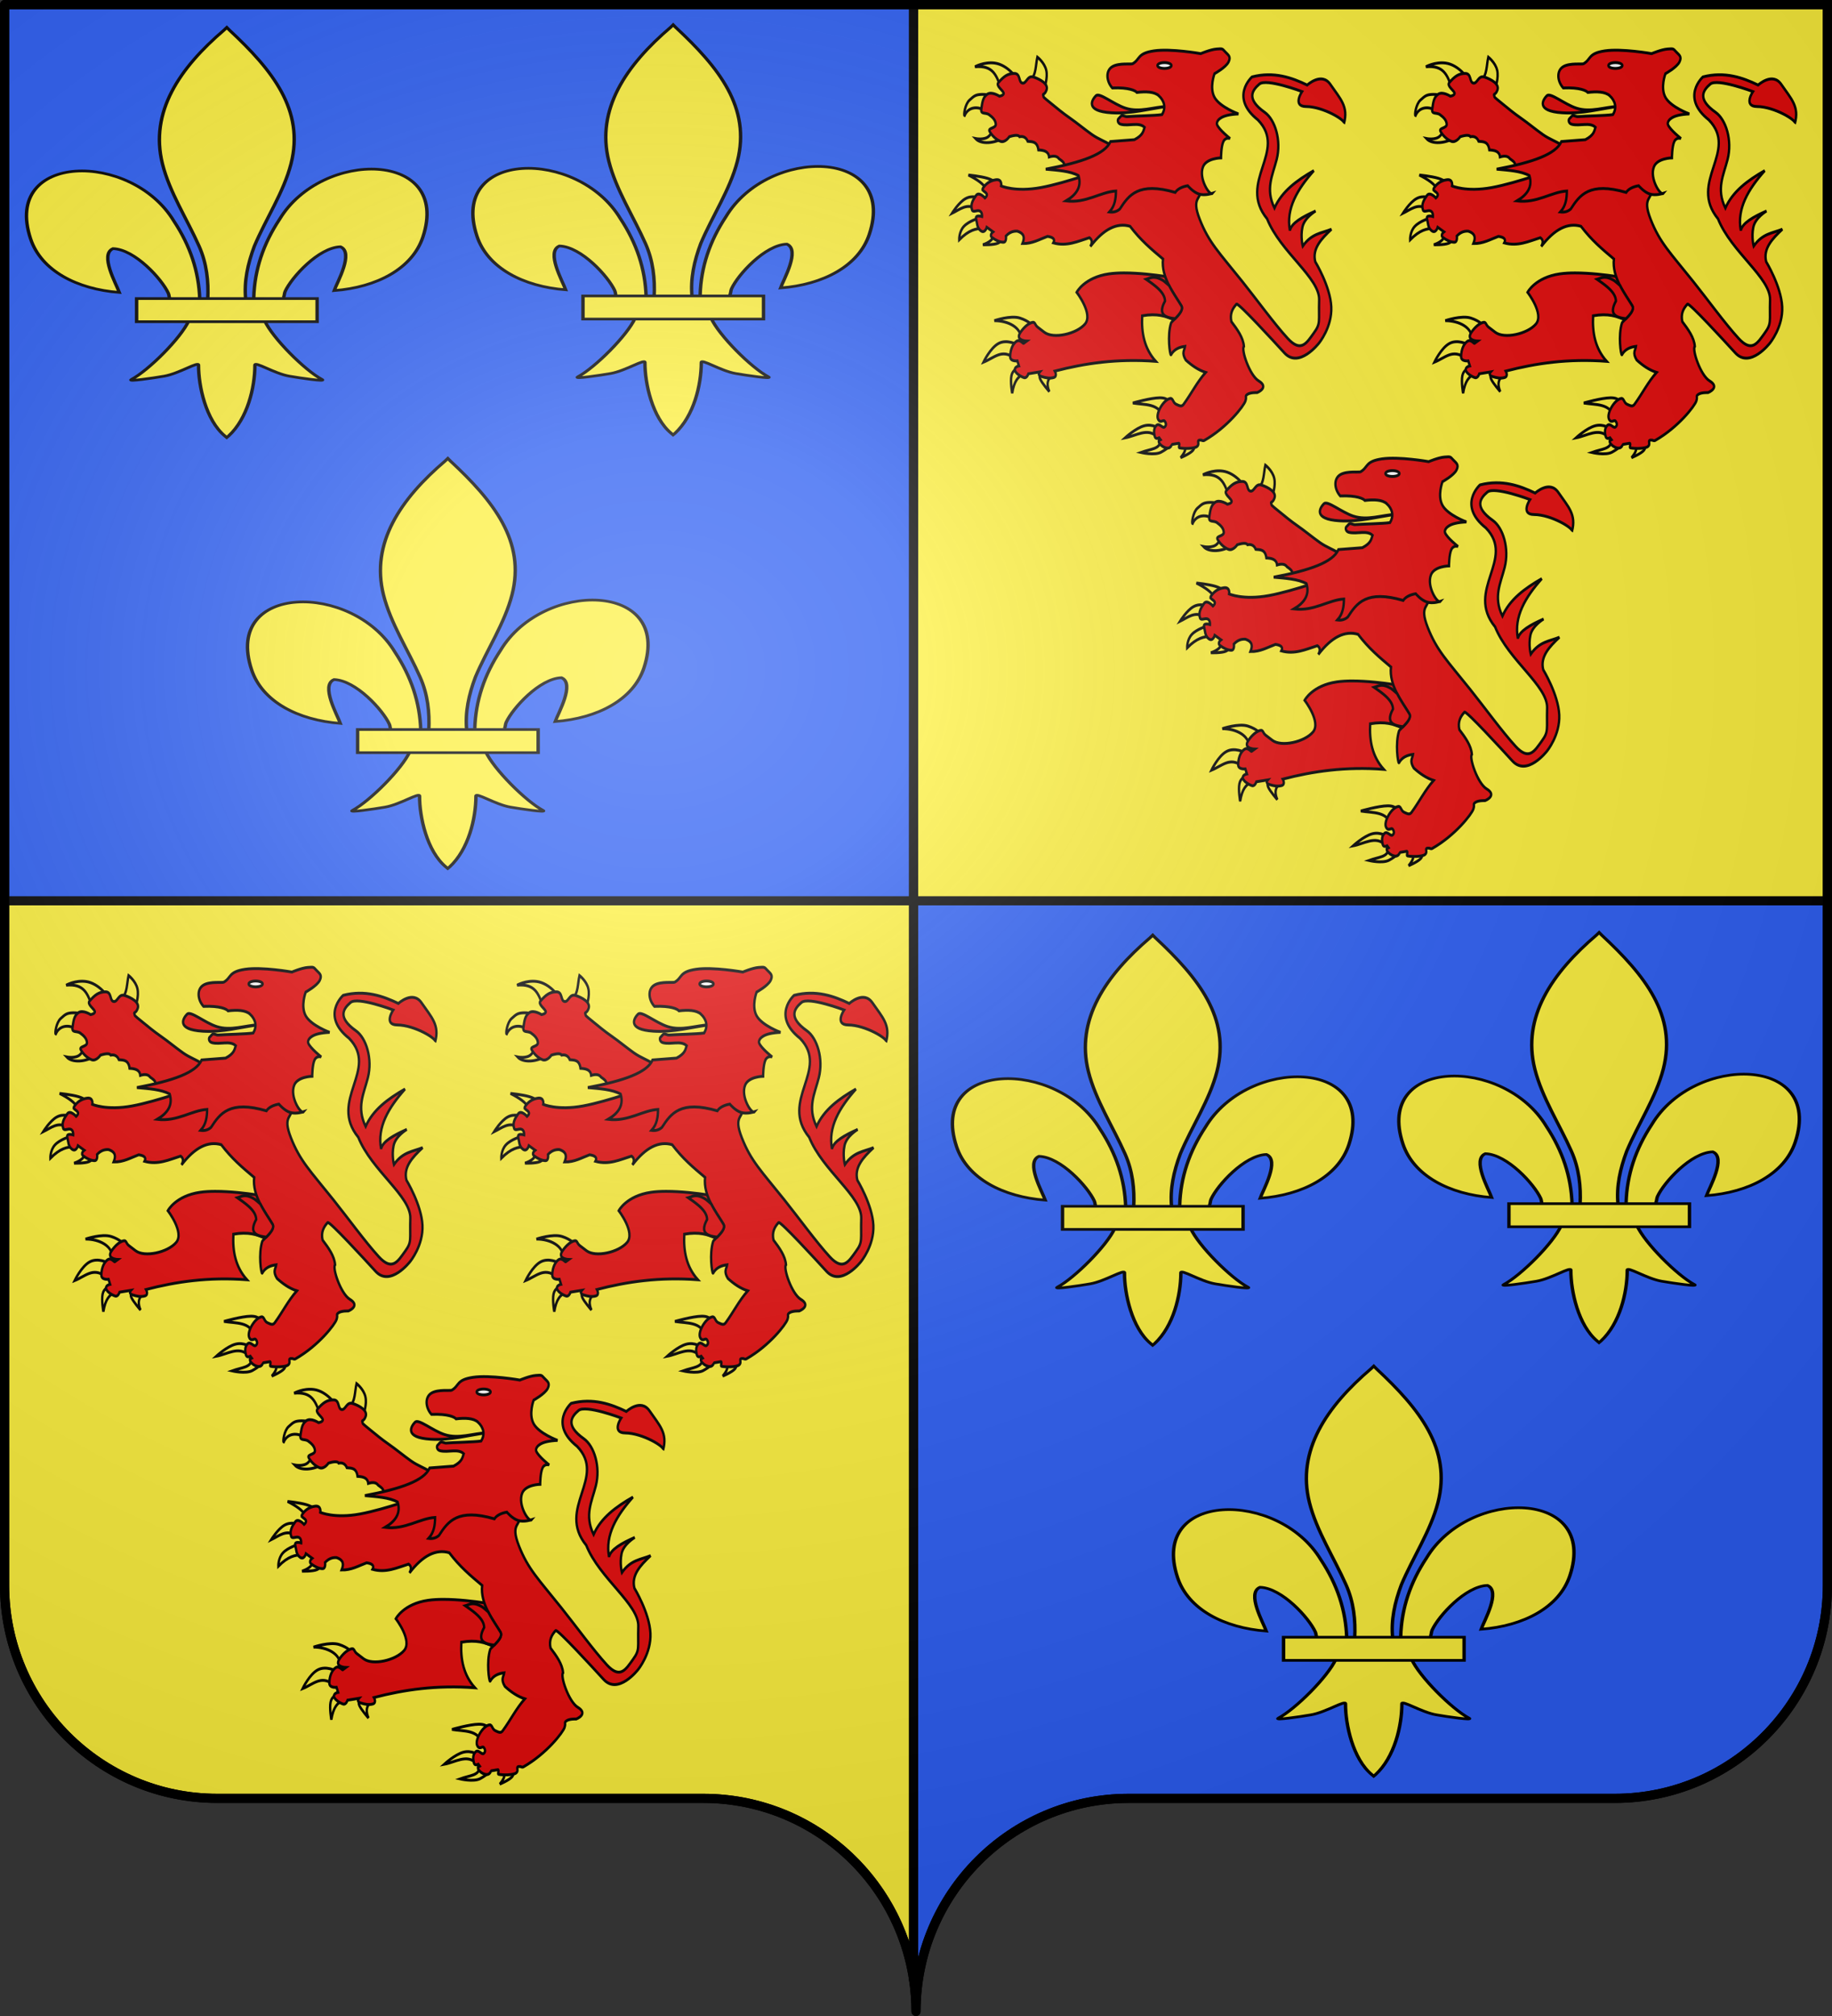 <svg xmlns="http://www.w3.org/2000/svg" xmlns:xlink="http://www.w3.org/1999/xlink" width="600" height="660" version="1.0"><rect width="100%" height="100%" fill="#333333" stroke="none"/><defs><linearGradient id="a"><stop offset="0" style="stop-color:white;stop-opacity:.314"/><stop offset=".19" style="stop-color:white;stop-opacity:.251"/><stop offset=".6" style="stop-color:#6b6b6b;stop-opacity:.125"/><stop offset="1" style="stop-color:black;stop-opacity:.125"/></linearGradient><linearGradient id="b"><stop offset="0" style="stop-color:white;stop-opacity:0"/><stop offset="1" style="stop-color:black;stop-opacity:.646"/></linearGradient><linearGradient id="c"><stop offset="0" style="stop-color:#fff;stop-opacity:1"/><stop offset="1" style="stop-color:#fff;stop-opacity:1"/></linearGradient><radialGradient xlink:href="#a" id="d" cx="285.186" cy="200.448" r="300" fx="285.186" fy="200.448" gradientTransform="matrix(1.551 0 0 1.35 -227.894 -51.264)" gradientUnits="userSpaceOnUse"/></defs><path d="M1.5 294.906V519c0 38.504 31.21 69.75 69.656 69.75h159.188c34.928 0 63.868 25.784 68.875 59.375V294.906H1.5z" style="fill:#fcef3c;fill-opacity:1;fill-rule:nonzero;stroke:#000;stroke-width:3;stroke-linecap:round;stroke-linejoin:round;stroke-miterlimit:4;stroke-dashoffset:0;stroke-opacity:1"/><path d="M299.219 294.906v353.219c.504 3.384.781 6.851.781 10.375 0-38.504 31.21-69.75 69.656-69.75h159.188c38.447 0 69.656-31.246 69.656-69.75V294.906H299.219z" style="fill:#2b5df2;fill-opacity:1;fill-rule:nonzero;stroke:#000;stroke-width:3;stroke-linecap:round;stroke-linejoin:round;stroke-miterlimit:4;stroke-dashoffset:0;stroke-opacity:1;stroke-dasharray:none"/><path d="M1.5 1.5v293.406h297.719V1.5H1.5z" style="fill:#2b5df2;fill-opacity:1;fill-rule:nonzero;stroke:#000;stroke-width:3;stroke-linecap:round;stroke-linejoin:round;stroke-miterlimit:4;stroke-dashoffset:0;stroke-opacity:1"/><path d="M299.219 1.5v293.406H598.5V1.5H299.219z" style="fill:#fcef3c;fill-rule:evenodd;stroke:#000;stroke-width:3;stroke-linecap:butt;stroke-linejoin:miter;stroke-opacity:1"/><path d="M407.03 608.7c1.424-61.957 16.75-119.54 45.289-174.11 74.714-157.185 302.92-153.431 252.615 38.812-18.537 70.84-81.509 112.474-156.319 119.615 5.4-18.665 35.1-84.652 11.125-97.562-38.339 1.449-85.945 67.706-97.393 99.301-1.653 4.536-1.19 9.778-3.036 14.24" style="opacity:1;fill:#fcef3c;fill-opacity:1;fill-rule:evenodd;stroke:#000;stroke-width:6;stroke-linecap:butt;stroke-linejoin:miter;stroke-miterlimit:4;stroke-dasharray:none;stroke-opacity:1;display:inline" transform="matrix(.186 0 0 .147 7.402 7.956)"/><g style="opacity:1;display:inline"><g style="fill:#fcef3c;fill-opacity:1;stroke:#000;stroke-width:6;stroke-miterlimit:4;stroke-dasharray:none;stroke-opacity:1"><path d="M350.523 657.372c-1.425-61.956-16.751-119.54-45.29-174.108-74.714-157.186-302.92-153.432-252.615 38.81 18.537 70.84 81.509 112.475 156.319 119.616-5.4-18.665-35.1-84.652-11.124-97.562 38.338 1.449 85.944 67.705 97.392 99.301 1.653 4.536 1.19 9.778 3.036 14.24" style="fill:#fcef3c;fill-opacity:1;fill-rule:evenodd;stroke:#000;stroke-width:6;stroke-linecap:butt;stroke-linejoin:miter;stroke-miterlimit:4;stroke-dasharray:none;stroke-opacity:1" transform="matrix(.186 0 0 .147 .218 1.408)"/><path d="M393.626 57.12c-78.714 84.85-131.565 182.962-108.781 298.031 12.57 63.484 43.041 122.28 64.53 183.438 13.437 38.37 16.873 78.452 15.282 118.781h66.781c-3.196-40.626 3.807-79.998 15.282-118.781 20.474-61.538 51.625-119.906 64.53-183.438 24.129-118.779-32.506-208.36-108.437-297.656l-4.64-5.918-4.547 5.543z" style="fill:#fcef3c;fill-opacity:1;fill-rule:nonzero;stroke:#000;stroke-width:6;stroke-linecap:butt;stroke-linejoin:miter;stroke-miterlimit:4;stroke-dasharray:none;stroke-opacity:1" transform="matrix(.186 0 0 .147 .218 1.408)"/><path d="M331.345 704.401c-13.962 39.13-70.889 110.792-101.125 131.22-7.843 5.297 37.486-3.052 57.78-7.5 26.62-5.835 61.218-34.198 60.407-24.188-.075 45.838 12.811 122.324 46.406 157.468l3.182 3.388 3.287-3.388c33.578-39.17 46.238-108.042 46.406-157.468-.81-10.01 33.788 18.353 60.407 24.187 20.295 4.449 65.623 12.798 57.78 7.5-30.236-20.427-87.131-92.089-101.093-131.219H331.345z" style="fill:#fcef3c;fill-opacity:1;fill-rule:evenodd;stroke:#000;stroke-width:6;stroke-linecap:butt;stroke-linejoin:miter;stroke-miterlimit:4;stroke-dasharray:none;stroke-opacity:1" transform="matrix(.186 0 0 .147 .218 1.408)"/><path d="M239.352 655.379H557.24v51.503H239.352z" style="fill:#fcef3c;fill-opacity:1;stroke:#000;stroke-width:6;stroke-miterlimit:4;stroke-dasharray:none;stroke-opacity:1" transform="matrix(.186 0 0 .147 .218 1.408)"/></g></g><path d="M407.03 608.7c1.424-61.957 16.75-119.54 45.289-174.11 74.714-157.185 302.92-153.431 252.615 38.812-18.537 70.84-81.509 112.474-156.319 119.615 5.4-18.665 35.1-84.652 11.125-97.562-38.339 1.449-85.945 67.706-97.393 99.301-1.653 4.536-1.19 9.778-3.036 14.24" style="opacity:1;fill:#fcef3c;fill-opacity:1;fill-rule:evenodd;stroke:#000;stroke-width:6;stroke-linecap:butt;stroke-linejoin:miter;stroke-miterlimit:4;stroke-dasharray:none;stroke-opacity:1;display:inline" transform="matrix(.186 0 0 .147 153.6 7.093)"/><g style="opacity:1;display:inline"><g style="fill:#fcef3c;fill-opacity:1;stroke:#000;stroke-width:6;stroke-miterlimit:4;stroke-dasharray:none;stroke-opacity:1"><path d="M350.523 657.372c-1.425-61.956-16.751-119.54-45.29-174.108-74.714-157.186-302.92-153.432-252.615 38.81 18.537 70.84 81.509 112.475 156.319 119.616-5.4-18.665-35.1-84.652-11.124-97.562 38.338 1.449 85.944 67.705 97.392 99.301 1.653 4.536 1.19 9.778 3.036 14.24" style="fill:#fcef3c;fill-opacity:1;fill-rule:evenodd;stroke:#000;stroke-width:6;stroke-linecap:butt;stroke-linejoin:miter;stroke-miterlimit:4;stroke-dasharray:none;stroke-opacity:1" transform="matrix(.186 0 0 .147 146.414 .545)"/><path d="M393.626 57.12c-78.714 84.85-131.565 182.962-108.781 298.031 12.57 63.484 43.041 122.28 64.53 183.438 13.437 38.37 16.873 78.452 15.282 118.781h66.781c-3.196-40.626 3.807-79.998 15.282-118.781 20.474-61.538 51.625-119.906 64.53-183.438 24.129-118.779-32.506-208.36-108.437-297.656l-4.64-5.918-4.547 5.543z" style="fill:#fcef3c;fill-opacity:1;fill-rule:nonzero;stroke:#000;stroke-width:6;stroke-linecap:butt;stroke-linejoin:miter;stroke-miterlimit:4;stroke-dasharray:none;stroke-opacity:1" transform="matrix(.186 0 0 .147 146.414 .545)"/><path d="M331.345 704.401c-13.962 39.13-70.889 110.792-101.125 131.22-7.843 5.297 37.486-3.052 57.78-7.5 26.62-5.835 61.218-34.198 60.407-24.188-.075 45.838 12.811 122.324 46.406 157.468l3.182 3.388 3.287-3.388c33.578-39.17 46.238-108.042 46.406-157.468-.81-10.01 33.788 18.353 60.407 24.187 20.295 4.449 65.623 12.798 57.78 7.5-30.236-20.427-87.131-92.089-101.093-131.219H331.345z" style="fill:#fcef3c;fill-opacity:1;fill-rule:evenodd;stroke:#000;stroke-width:6;stroke-linecap:butt;stroke-linejoin:miter;stroke-miterlimit:4;stroke-dasharray:none;stroke-opacity:1" transform="matrix(.186 0 0 .147 146.414 .545)"/><path d="M239.352 655.379H557.24v51.503H239.352z" style="fill:#fcef3c;fill-opacity:1;stroke:#000;stroke-width:6;stroke-miterlimit:4;stroke-dasharray:none;stroke-opacity:1" transform="matrix(.186 0 0 .147 146.414 .545)"/></g></g><path d="M407.03 608.7c1.424-61.957 16.75-119.54 45.289-174.11 74.714-157.185 302.92-153.431 252.615 38.812-18.537 70.84-81.509 112.474-156.319 119.615 5.4-18.665 35.1-84.652 11.125-97.562-38.339 1.449-85.945 67.706-97.393 99.301-1.653 4.536-1.19 9.778-3.036 14.24" style="opacity:1;fill:#fcef3c;fill-opacity:1;fill-rule:evenodd;stroke:#000;stroke-width:6;stroke-linecap:butt;stroke-linejoin:miter;stroke-miterlimit:4;stroke-dasharray:none;stroke-opacity:1;display:inline" transform="matrix(.186 0 0 .147 79.79 149.042)"/><g style="opacity:1;display:inline"><g style="fill:#fcef3c;fill-opacity:1;stroke:#000;stroke-width:6;stroke-miterlimit:4;stroke-dasharray:none;stroke-opacity:1"><path d="M350.523 657.372c-1.425-61.956-16.751-119.54-45.29-174.108-74.714-157.186-302.92-153.432-252.615 38.81 18.537 70.84 81.509 112.475 156.319 119.616-5.4-18.665-35.1-84.652-11.124-97.562 38.338 1.449 85.944 67.705 97.392 99.301 1.653 4.536 1.19 9.778 3.036 14.24" style="fill:#fcef3c;fill-opacity:1;fill-rule:evenodd;stroke:#000;stroke-width:6;stroke-linecap:butt;stroke-linejoin:miter;stroke-miterlimit:4;stroke-dasharray:none;stroke-opacity:1" transform="matrix(.186 0 0 .147 72.605 142.494)"/><path d="M393.626 57.12c-78.714 84.85-131.565 182.962-108.781 298.031 12.57 63.484 43.041 122.28 64.53 183.438 13.437 38.37 16.873 78.452 15.282 118.781h66.781c-3.196-40.626 3.807-79.998 15.282-118.781 20.474-61.538 51.625-119.906 64.53-183.438 24.129-118.779-32.506-208.36-108.437-297.656l-4.64-5.918-4.547 5.543z" style="fill:#fcef3c;fill-opacity:1;fill-rule:nonzero;stroke:#000;stroke-width:6;stroke-linecap:butt;stroke-linejoin:miter;stroke-miterlimit:4;stroke-dasharray:none;stroke-opacity:1" transform="matrix(.186 0 0 .147 72.605 142.494)"/><path d="M331.345 704.401c-13.962 39.13-70.889 110.792-101.125 131.22-7.843 5.297 37.486-3.052 57.78-7.5 26.62-5.835 61.218-34.198 60.407-24.188-.075 45.838 12.811 122.324 46.406 157.468l3.182 3.388 3.287-3.388c33.578-39.17 46.238-108.042 46.406-157.468-.81-10.01 33.788 18.353 60.407 24.187 20.295 4.449 65.623 12.798 57.78 7.5-30.236-20.427-87.131-92.089-101.093-131.219H331.345z" style="fill:#fcef3c;fill-opacity:1;fill-rule:evenodd;stroke:#000;stroke-width:6;stroke-linecap:butt;stroke-linejoin:miter;stroke-miterlimit:4;stroke-dasharray:none;stroke-opacity:1" transform="matrix(.186 0 0 .147 72.605 142.494)"/><path d="M239.352 655.379H557.24v51.503H239.352z" style="fill:#fcef3c;fill-opacity:1;stroke:#000;stroke-width:6;stroke-miterlimit:4;stroke-dasharray:none;stroke-opacity:1" transform="matrix(.186 0 0 .147 72.605 142.494)"/></g></g><path d="M407.03 608.7c1.424-61.957 16.75-119.54 45.289-174.11 74.714-157.185 302.92-153.431 252.615 38.812-18.537 70.84-81.509 112.474-156.319 119.615 5.4-18.665 35.1-84.652 11.125-97.562-38.339 1.449-85.945 67.706-97.393 99.301-1.653 4.536-1.19 9.778-3.036 14.24" style="opacity:1;fill:#fcef3c;fill-opacity:1;fill-rule:evenodd;stroke:#000;stroke-width:6;stroke-linecap:butt;stroke-linejoin:miter;stroke-miterlimit:4;stroke-dasharray:none;stroke-opacity:1;display:inline" transform="matrix(.186 0 0 .147 310.66 305.121)"/><g style="opacity:1;display:inline"><g style="fill:#fcef3c;fill-opacity:1;stroke:#000;stroke-width:6;stroke-miterlimit:4;stroke-dasharray:none;stroke-opacity:1"><path d="M350.523 657.372c-1.425-61.956-16.751-119.54-45.29-174.108-74.714-157.186-302.92-153.432-252.615 38.81 18.537 70.84 81.509 112.475 156.319 119.616-5.4-18.665-35.1-84.652-11.124-97.562 38.338 1.449 85.944 67.705 97.392 99.301 1.653 4.536 1.19 9.778 3.036 14.24" style="fill:#fcef3c;fill-opacity:1;fill-rule:evenodd;stroke:#000;stroke-width:6;stroke-linecap:butt;stroke-linejoin:miter;stroke-miterlimit:4;stroke-dasharray:none;stroke-opacity:1" transform="matrix(.186 0 0 .147 303.475 298.573)"/><path d="M393.626 57.12c-78.714 84.85-131.565 182.962-108.781 298.031 12.57 63.484 43.041 122.28 64.53 183.438 13.437 38.37 16.873 78.452 15.282 118.781h66.781c-3.196-40.626 3.807-79.998 15.282-118.781 20.474-61.538 51.625-119.906 64.53-183.438 24.129-118.779-32.506-208.36-108.437-297.656l-4.64-5.918-4.547 5.543z" style="fill:#fcef3c;fill-opacity:1;fill-rule:nonzero;stroke:#000;stroke-width:6;stroke-linecap:butt;stroke-linejoin:miter;stroke-miterlimit:4;stroke-dasharray:none;stroke-opacity:1" transform="matrix(.186 0 0 .147 303.475 298.573)"/><path d="M331.345 704.401c-13.962 39.13-70.889 110.792-101.125 131.22-7.843 5.297 37.486-3.052 57.78-7.5 26.62-5.835 61.218-34.198 60.407-24.188-.075 45.838 12.811 122.324 46.406 157.468l3.182 3.388 3.287-3.388c33.578-39.17 46.238-108.042 46.406-157.468-.81-10.01 33.788 18.353 60.407 24.187 20.295 4.449 65.623 12.798 57.78 7.5-30.236-20.427-87.131-92.089-101.093-131.219H331.345z" style="fill:#fcef3c;fill-opacity:1;fill-rule:evenodd;stroke:#000;stroke-width:6;stroke-linecap:butt;stroke-linejoin:miter;stroke-miterlimit:4;stroke-dasharray:none;stroke-opacity:1" transform="matrix(.186 0 0 .147 303.475 298.573)"/><path d="M239.352 655.379H557.24v51.503H239.352z" style="fill:#fcef3c;fill-opacity:1;stroke:#000;stroke-width:6;stroke-miterlimit:4;stroke-dasharray:none;stroke-opacity:1" transform="matrix(.186 0 0 .147 303.475 298.573)"/></g></g><path d="M407.03 608.7c1.424-61.957 16.75-119.54 45.289-174.11 74.714-157.185 302.92-153.431 252.615 38.812-18.537 70.84-81.509 112.474-156.319 119.615 5.4-18.665 35.1-84.652 11.125-97.562-38.339 1.449-85.945 67.706-97.393 99.301-1.653 4.536-1.19 9.778-3.036 14.24" style="opacity:1;fill:#fcef3c;fill-opacity:1;fill-rule:evenodd;stroke:#000;stroke-width:6;stroke-linecap:butt;stroke-linejoin:miter;stroke-miterlimit:4;stroke-dasharray:none;stroke-opacity:1;display:inline" transform="matrix(.186 0 0 .147 456.856 304.258)"/><g style="opacity:1;display:inline"><g style="fill:#fcef3c;fill-opacity:1;stroke:#000;stroke-width:6;stroke-miterlimit:4;stroke-dasharray:none;stroke-opacity:1"><path d="M350.523 657.372c-1.425-61.956-16.751-119.54-45.29-174.108-74.714-157.186-302.92-153.432-252.615 38.81 18.537 70.84 81.509 112.475 156.319 119.616-5.4-18.665-35.1-84.652-11.124-97.562 38.338 1.449 85.944 67.705 97.392 99.301 1.653 4.536 1.19 9.778 3.036 14.24" style="fill:#fcef3c;fill-opacity:1;fill-rule:evenodd;stroke:#000;stroke-width:6;stroke-linecap:butt;stroke-linejoin:miter;stroke-miterlimit:4;stroke-dasharray:none;stroke-opacity:1" transform="matrix(.186 0 0 .147 449.672 297.71)"/><path d="M393.626 57.12c-78.714 84.85-131.565 182.962-108.781 298.031 12.57 63.484 43.041 122.28 64.53 183.438 13.437 38.37 16.873 78.452 15.282 118.781h66.781c-3.196-40.626 3.807-79.998 15.282-118.781 20.474-61.538 51.625-119.906 64.53-183.438 24.129-118.779-32.506-208.36-108.437-297.656l-4.64-5.918-4.547 5.543z" style="fill:#fcef3c;fill-opacity:1;fill-rule:nonzero;stroke:#000;stroke-width:6;stroke-linecap:butt;stroke-linejoin:miter;stroke-miterlimit:4;stroke-dasharray:none;stroke-opacity:1" transform="matrix(.186 0 0 .147 449.672 297.71)"/><path d="M331.345 704.401c-13.962 39.13-70.889 110.792-101.125 131.22-7.843 5.297 37.486-3.052 57.78-7.5 26.62-5.835 61.218-34.198 60.407-24.188-.075 45.838 12.811 122.324 46.406 157.468l3.182 3.388 3.287-3.388c33.578-39.17 46.238-108.042 46.406-157.468-.81-10.01 33.788 18.353 60.407 24.187 20.295 4.449 65.623 12.798 57.78 7.5-30.236-20.427-87.131-92.089-101.093-131.219H331.345z" style="fill:#fcef3c;fill-opacity:1;fill-rule:evenodd;stroke:#000;stroke-width:6;stroke-linecap:butt;stroke-linejoin:miter;stroke-miterlimit:4;stroke-dasharray:none;stroke-opacity:1" transform="matrix(.186 0 0 .147 449.672 297.71)"/><path d="M239.352 655.379H557.24v51.503H239.352z" style="fill:#fcef3c;fill-opacity:1;stroke:#000;stroke-width:6;stroke-miterlimit:4;stroke-dasharray:none;stroke-opacity:1" transform="matrix(.186 0 0 .147 449.672 297.71)"/></g></g><path d="M407.03 608.7c1.424-61.957 16.75-119.54 45.289-174.11 74.714-157.185 302.92-153.431 252.615 38.812-18.537 70.84-81.509 112.474-156.319 119.615 5.4-18.665 35.1-84.652 11.125-97.562-38.339 1.449-85.945 67.706-97.393 99.301-1.653 4.536-1.19 9.778-3.036 14.24" style="opacity:1;fill:#fcef3c;fill-opacity:1;fill-rule:evenodd;stroke:#000;stroke-width:6;stroke-linecap:butt;stroke-linejoin:miter;stroke-miterlimit:4;stroke-dasharray:none;stroke-opacity:1;display:inline" transform="matrix(.186 0 0 .147 383.047 446.206)"/><g style="opacity:1;display:inline"><g style="fill:#fcef3c;fill-opacity:1;stroke:#000;stroke-width:6;stroke-miterlimit:4;stroke-dasharray:none;stroke-opacity:1"><path d="M350.523 657.372c-1.425-61.956-16.751-119.54-45.29-174.108-74.714-157.186-302.92-153.432-252.615 38.81 18.537 70.84 81.509 112.475 156.319 119.616-5.4-18.665-35.1-84.652-11.124-97.562 38.338 1.449 85.944 67.705 97.392 99.301 1.653 4.536 1.19 9.778 3.036 14.24" style="fill:#fcef3c;fill-opacity:1;fill-rule:evenodd;stroke:#000;stroke-width:6;stroke-linecap:butt;stroke-linejoin:miter;stroke-miterlimit:4;stroke-dasharray:none;stroke-opacity:1" transform="matrix(.186 0 0 .147 375.862 439.658)"/><path d="M393.626 57.12c-78.714 84.85-131.565 182.962-108.781 298.031 12.57 63.484 43.041 122.28 64.53 183.438 13.437 38.37 16.873 78.452 15.282 118.781h66.781c-3.196-40.626 3.807-79.998 15.282-118.781 20.474-61.538 51.625-119.906 64.53-183.438 24.129-118.779-32.506-208.36-108.437-297.656l-4.64-5.918-4.547 5.543z" style="fill:#fcef3c;fill-opacity:1;fill-rule:nonzero;stroke:#000;stroke-width:6;stroke-linecap:butt;stroke-linejoin:miter;stroke-miterlimit:4;stroke-dasharray:none;stroke-opacity:1" transform="matrix(.186 0 0 .147 375.862 439.658)"/><path d="M331.345 704.401c-13.962 39.13-70.889 110.792-101.125 131.22-7.843 5.297 37.486-3.052 57.78-7.5 26.62-5.835 61.218-34.198 60.407-24.188-.075 45.838 12.811 122.324 46.406 157.468l3.182 3.388 3.287-3.388c33.578-39.17 46.238-108.042 46.406-157.468-.81-10.01 33.788 18.353 60.407 24.187 20.295 4.449 65.623 12.798 57.78 7.5-30.236-20.427-87.131-92.089-101.093-131.219H331.345z" style="fill:#fcef3c;fill-opacity:1;fill-rule:evenodd;stroke:#000;stroke-width:6;stroke-linecap:butt;stroke-linejoin:miter;stroke-miterlimit:4;stroke-dasharray:none;stroke-opacity:1" transform="matrix(.186 0 0 .147 375.862 439.658)"/><path d="M239.352 655.379H557.24v51.503H239.352z" style="fill:#fcef3c;fill-opacity:1;stroke:#000;stroke-width:6;stroke-miterlimit:4;stroke-dasharray:none;stroke-opacity:1" transform="matrix(.186 0 0 .147 375.862 439.658)"/></g></g><path d="M35.377 62.566c-5.168 2.833-12.904 3.323-15.963.528 0 0 5.196.884 7.546-1.16 3.19-2.776 3.305-4.087 3.773-3.483l4.644 4.115zM25.509 50.643c-4.526-2.57-9.984-2.276-12.19 1.9-.585-.16.247-5.23 2.757-7.07 2.581-1.891 3.265-2.559 7.11-2.638 3.847-.079 8.708 1.583 8.708 1.583l-6.385 6.225zM33.345 39.037c-2.373-4.721-4.012-9.664-14.221-8.864 0 0 5.095-2.338 11.029-1.688 7.331.804 12.724 7.278 12.335 7.386l-9.143 3.166zM50.18 36.188c3.092-2.148 2.762-6.784 3.772-10.446 0 0 3.955 2.506 4.935 6.014.98 3.509-1.016 8.02-1.016 8.02l-7.692-3.588z" style="fill:#fcef3c;fill-opacity:1;fill-rule:evenodd;stroke:#000;stroke-width:1.321;stroke-linecap:butt;stroke-linejoin:miter;stroke-miterlimit:4;stroke-dasharray:none;stroke-opacity:1;display:inline" transform="matrix(.587 0 0 .714 10.438 300.985)"/><path d="m73.253 77.866-5.079-1.82c1.842-1.427-.26-2.566-2.177-3.72-1.137-1.37-3.22-1.383-5.514-.79-.33-2.618-2.943-3.104-5.95-3.219-.67-3.992-3.414-3.764-5.95-3.957-1.022-2.039-2.873-2.424-4.571-2.11-.56-.737-2.087-.946-5.733 0 0 0-2.321 2.902-4.934 2.11-2.612-.791-5.151-3.06-6.095-4.642-.943-1.583 3.556-1.267 3.483-3.166-.072-1.9-1.814-3.27-3.773-4.431-1.96-1.161-4.789.105-4.281-2.638.508-2.744.744-5.25 3.265-6.7 2.522-1.451 6.82.896 6.82.896s2.813-.369 2.296-1.57c-.517-1.2-4.363-3.23-2.876-4.655 2.975-2.849 5.225-4.194 8.853-4.22 3.628-.027 2.285 4.088 4.571 4.431 2.286.343 2.703-3.772 6.313-2.743 3.61 1.028 8.315 3.085 7.11 5.908-1.022 2.4-2.233 1.566-1.835 2.421.555 1.196-.99.14 4.883 4.069 2.496 1.67 5.939 4.044 9.878 6.292 3.94 2.249 8.46 5.33 12.35 7.594 3.89 2.265 7.585 3.185 10.162 4.7 2.576 1.515 4.18 2.464 4.18 2.464l-25.396 9.496z" style="fill:#e20909;fill-opacity:1;fill-rule:evenodd;stroke:#000;stroke-width:1.321;stroke-linecap:butt;stroke-linejoin:miter;stroke-miterlimit:4;stroke-dasharray:none;stroke-opacity:1;display:inline" transform="matrix(.587 0 0 .714 10.438 300.985)"/><path d="M44.814 155.322c.562-5.565-7.274-8.758-14.88-8.73 0 0 9.082-2.555 14.264-1.193 5.182 1.362 7.08 3.507 7.08 3.507l-6.464 6.416zM40.915 163.678c-6.75-4.29-11.199.04-17.035 1.94 0 0 3.797-6.547 8.415-8.58 4.618-2.033 10.056.448 10.056.448l-1.436 6.192zM46.045 171.214c-2.726.923-5.061 2.987-6.157 8.655 0 0-1.128-5.26-.41-8.058s3.284-3.134 3.284-3.134l3.283 2.537zM61.643 172.11c-2.322 1.72-2.534 4.098-1.026 7.013 0 0-4.105-3.843-5.131-5.82-1.026-1.977 1.026-2.089 1.026-2.089l5.131.895z" style="fill:#fcef3c;fill-opacity:1;fill-rule:evenodd;stroke:#000;stroke-width:1.321;stroke-linecap:butt;stroke-linejoin:miter;stroke-miterlimit:4;stroke-dasharray:none;stroke-opacity:1;display:inline" transform="matrix(.587 0 0 .714 10.438 300.985)"/><path d="M102.357 124.707c-3.02 0-5.93.128-8.501.434-13.714 1.636-17.988 8.438-17.988 8.438s9.355 9.97 4.638 14.56c-4.716 4.59-17.639 6.943-22.643 3.795l-3.765-2.374c-1.841-1.158-1.09-2.947-3.992-1.892-2.903 1.055-5.585 4.027-6.174 5.112-1.639 3.017 4.072 3.173 4.072 3.173l-1.745 1.046c-.165.27-2.005-1.922-3.766-1.046-2.796 1.39-3.773 4.958-3.7 7.227.072 2.268 3.991 1.845 3.991 1.845l.873 2.315s-2.553.373-2.263 1.903c.29 1.53 3.578 3.11 5.156 3.479 1.578.369 2.392-1.787 2.392-1.787l6.32-.846s-1.603 1.47.937 2.104c2.54.633 4.516 1.009 6.82.481 2.304-.527.663-2.96.663-2.96 16.786-3.598 34.898-5.784 56.308-4.478-6.429-5.937-8.061-13.134-7.548-20.893 8.393-1.193 13.257.176 17.698 1.856 2.141-1.724 5.522-4.485 4.153-6.392-2.651-3.694-6.887-8.302-9.034-13.502-5.621-.685-14.683-1.6-22.902-1.598z" style="fill:#e20909;fill-opacity:1;fill-rule:evenodd;stroke:#000;stroke-width:1.321;stroke-linecap:butt;stroke-linejoin:miter;stroke-miterlimit:4;stroke-dasharray:none;stroke-opacity:1;display:inline" transform="matrix(.587 0 0 .714 10.438 300.985)"/><path d="M25.42 86.382c-1.267-2.418-5.15-4.543-9.954-6.565 0 0 6.644.522 10.57 1.492 3.924.97 5.13 2.387 5.13 2.387l-5.746 2.686zM19.878 95.26c-5.284-2.66-9.26.385-13.545 2.09 0 0 3.7-4.943 7.496-6.697 3.797-1.753 7.691-.316 7.691-.316l-1.642 4.924zM23.47 104.289c-3.725.026-7.69.681-13.135 5.222 0 0-.18-3.637 2.566-6.118 2.745-2.48 8.414-3.805 8.414-3.805l2.155 4.7zM29.42 107.88c-.29 1.466-2.539 2.987-5.88 3.9 0 0 5.933.159 8.344-.702 2.412-.86 1.848-2.238 1.848-2.238l-4.311-.96zM134.91 203.595c1.811.844 2.587 2.215-1.026 5.82 0 0 5.08-1.754 6.773-3.283 1.693-1.53 0-2.836 0-2.836l-5.746.299zM122.597 201.655c-.229 3.871-5.25 3.687-10.878 5.372 0 0 7.645 1.492 11.288-.15 3.643-1.64 5.336-3.133 5.336-3.133l-5.746-2.09zM120.544 199.715c-5.033-4.126-11.626-.317-17.65.597 0 0 5.9-4.477 10.672-5.521 4.772-1.045 8.415 1.343 8.415 1.343l-1.437 3.581zM124.033 190.911c-2.032-6.524-10.176-5.64-16.829-6.566 0 0 9.851-2.35 14.982-2.387 5.131-.037 5.541 2.238 5.541 2.238l-3.694 6.715z" style="fill:#fcef3c;fill-opacity:1;fill-rule:evenodd;stroke:#000;stroke-width:1.321;stroke-linecap:butt;stroke-linejoin:miter;stroke-miterlimit:4;stroke-dasharray:none;stroke-opacity:1;display:inline" transform="matrix(.587 0 0 .714 10.438 300.985)"/><path d="M180.83 51.092c5.72 3.326 9.342 12.808 6.643 21.528-2.272 7.337-6.455 13.484-1.255 22.343 4.075-7.608 12.458-12.71 21.96-17.16-9.125 8.503-15.628 17.37-13.34 27.456.846-3.463 7.017-6.28 14.366-8.954 0 0-6.26 2.985-7.388 7.461-1.129 4.477.205 8.655.205 8.655 4.925-5.876 10.58-5.915 16.008-7.76-5.687 4.419-10.867 8.942-9.03 14.923 0 0 8.415 11.34 8.928 20.667.513 9.326-6.876 16.638-6.876 16.638s-11.098 11.85-19.291 4.476c-6.443-5.798-25.368-22.726-26.68-22.383-2.296 2.038-3.839 4.44-2.874 8.058 3.334 3.647 6.59 7.305 6.978 11.341-1.66 1.475 3.2 13.33 8.21 15.817 6.207 3.082-.822 5.372-.822 5.372s-3.796-.149-5.438.821-.214.785-1.129 3.06c-.9 2.237-9.9 11.925-22.929 18.056-.718.338-1.622-.132-1.622-.132-3.487-.285-.413 1.652-2.517 2.967-1.538.962-7.316 1.02-9.778.564-.549-.101.47-2.213-.372-2.096l-3.592.5c-.027-.003-.236.395-.918 1.084-1.772 1.787-6.025-.621-6.512-2.046-.32-.94.176-.784.94-1.14l-.821-.923s-1.923.947-2.436-.58c-.513-1.528-.75-3.713.891-5.056 1.642-1.343 3.363 1.424 4.515.739 1.153-.685.958-1.876.096-2.74-.863-.865-2.188 1.16-3.545-.718-1.836-2.541 3.038-9.276 6.733-9.674 1.525-.164 1.437 2.015 3.284 2.686 1.847.672 2.975 1.272 4.104 0 4.315-4.858 7.48-10.147 12.314-14.623-4.126-1.105-7.728-3.164-11.082-5.67-2.51-3.384-.722-4.423-.41-6.268-3.287.329-6.125 1.31-7.87 3.88-.55.133-2.174-8.923.07-14.624.332-.842 7.65-5.182 5.747-7.834-3.944-5.494-11.404-12.998-10.262-21.488-6.68-4.603-12.493-8.636-18.368-14.996-7.388-1.79-14.777 1.293-22.165 9.251 1.35-2.006.865-3.212-.513-4.028-6.438 1.665-12.635 4.123-20.113 2.387 1.003-1.567.09-2.611-3.283-2.984-4.47 1.36-8.48 3.387-13.956 3.283 1.117-2.343 1.419-4.508-2.873-5.67-2.736-.148-4.718.799-6.362 2.237 0 0 .513 2.836-1.437 2.836-1.95 0-4.207-.896-6.157-2.09-1.95-1.193.41-2.685.41-2.685l-3.488-2.09s-1.027 2.985-3.284 1.642c-2.258-1.343-2.053-3.47-2.668-5.521-.616-2.052 3.283-1.045 3.283-1.045s.231-2.014-1.32-2.555c-1.553-.541-3.656.84-4.22-.43-1.13-2.536.615-4.849 2.257-6.714 1.642-1.865 4.925 1.194 4.925 1.194s1.514-.989.937-1.912c-.577-.924-2.835-1.483-2.168-2.416 1.334-1.865 3.797-3.656 7.388-4.029 3.592-.373 2.874 2.836 2.874 2.836s7.9 2.91 22.165.746c14.263-2.164 35.71-8.655 35.71-8.655l52.128-1.79s1.642 3.73 1.848 9.997c.205 6.267-6.132 4.383-1.027 15.071 5.106 10.688 10.79 15.134 23.705 28.427 7.968 8.201 17.87 19.398 25.346 26.113 7.476 6.715 10.588 2.053 14.571-2.462 3.983-4.515 2.63-5.131 2.976-15.22.346-10.09-21.643-21.957-29.04-37.156-16.798-16.923 11.71-31.037-5.131-45.363-16.004-10.42-3.284-19.697-3.284-19.697 12.227-2.593 22.364.394 30.785 3.73 0 0 8.066-6.117 12.93-.298 5.64 6.749 10.15 10.17 7.593 17.906 1.319-1.278-11.374-7.7-21.139-7.76-7.86-.047-2.257-6.863-2.257-6.863s-19.908-6.193-23.807-3.432c-3.9 2.76-7.615 6.793 3.027 12.982zM126.658 48.322c-10.296 1.068-20.134 3.526-31.346 2.954-15.214-.776-10.785-6.066-8.707-7.808 1.98-1.66 9.789 3.89 16.543 5.698 7.837 2.097 15.674-.56 23.51-.844z" style="fill:#e20909;fill-opacity:1;fill-rule:evenodd;stroke:#000;stroke-width:1.321;stroke-linecap:butt;stroke-linejoin:miter;stroke-miterlimit:4;stroke-dasharray:none;stroke-opacity:1;display:inline" transform="matrix(.587 0 0 .714 10.438 300.985)"/><path d="M121.724 43.468c-2.473-1.91-7.331-2.008-12.263-1.53-.826-.82-4.442-2.354-13.714-2.057-3.342-3.082-3.903-7.945.145-9.813 3.704-1.709 10.435-.918 11.175-1.266 4.332-2.037 2.394-4.748 11.9-5.909 9.505-1.16 26.121 1.266 26.121 1.266s5.442-1.9 8.852-2.11c3.41-.211 3.12-.211 4.79 1.266 1.668 1.477 3.373 2.137 1.886 4.643-1.488 2.506-7.837 5.38-7.837 5.38s-2.975 6.41 0 10.869c2.975 4.458 13.352 7.597 13.352 7.597-4.695.18-8.316.806-10.304 2.11-1.113.633-2.075 1.853-1.596 2.85 1.13 2.353 7.256 6.33 7.256 6.33s-2.504-.844-3.773 1.372c-1.27 2.216-1.307 7.491-1.307 7.491s-8.054.076-10.013 4.01c-2.712 5.447 3.85 13.668 5.225 12.24 0 0-4.282 1.187-7.547.316-3.265-.87-6.24-3.798-6.24-3.798-3.135.413-5.757 1.526-6.966 3.06-20.532-4.905-25.898 1.217-30.91 7.596-1.557 1.146-3.475 1.633-5.805 1.372 3.104-2.856 3.582-6.19 3.628-9.602-8.627.397-16.625 5.692-27.863 4.537 5.817-2.852 8.873-6.507 6.965-11.606-4.78-2.132-11.639-2.45-18.285-2.955 20.368-3.151 33.122-6.907 36.135-12.661l13.351-.844c4.81-2.093 4.941-3.876 5.66-5.698-3.264-2.517-8.634-.42-13.206-1.372-1.927-.401-2.057-2.215-1.142-2.711.458-.249.961-1.152 1.747-1.272.786-.12 1.853.542 2.858.469 3.746-.272 15.638-.435 19.466-.917 2.343-3.12 1.359-6.257-1.741-8.653z" style="fill:#e20909;fill-opacity:1;fill-rule:evenodd;stroke:#000;stroke-width:1.321;stroke-linecap:butt;stroke-linejoin:miter;stroke-miterlimit:4;stroke-dasharray:none;stroke-opacity:1;display:inline" transform="matrix(.587 0 0 .714 10.438 300.985)"/><path d="M128.754 29.604c.001.742-1.745 1.344-3.9 1.344-2.154 0-3.9-.602-3.9-1.344 0-.742 1.746-1.344 3.9-1.344 2.155 0 3.901.602 3.9 1.344z" style="fill:#fff;fill-opacity:1;fill-rule:evenodd;stroke:#000;stroke-width:1.321;stroke-linecap:butt;stroke-linejoin:miter;stroke-miterlimit:4;stroke-dasharray:none;stroke-opacity:1;display:inline" transform="matrix(.587 0 0 .714 10.438 300.985)"/><path d="M119.02 126.716c-1.725-.022-2.966.563-4.396.905 5.23 3.015 10.44 6.034 10.522 10-4.089 6.208.1 7.526 5.624 8.061 2.106-1.726 4.763-4.148 3.523-5.875-1.907-2.657-4.623-5.791-6.804-9.272a50.045 50.045 0 0 0-3.232-2.268c-2.26-1.149-3.895-1.534-5.237-1.551z" style="fill:#e20909;fill-opacity:1;fill-rule:evenodd;stroke:#000;stroke-width:1.321;stroke-linecap:butt;stroke-linejoin:miter;stroke-miterlimit:4;stroke-dasharray:none;stroke-opacity:1" transform="matrix(.587 0 0 .714 10.438 300.985)"/><path d="M35.377 62.566c-5.168 2.833-12.904 3.323-15.963.528 0 0 5.196.884 7.546-1.16 3.19-2.776 3.305-4.087 3.773-3.483l4.644 4.115zM25.509 50.643c-4.526-2.57-9.984-2.276-12.19 1.9-.585-.16.247-5.23 2.757-7.07 2.581-1.891 3.265-2.559 7.11-2.638 3.847-.079 8.708 1.583 8.708 1.583l-6.385 6.225zM33.345 39.037c-2.373-4.721-4.012-9.664-14.221-8.864 0 0 5.095-2.338 11.029-1.688 7.331.804 12.724 7.278 12.335 7.386l-9.143 3.166zM50.18 36.188c3.092-2.148 2.762-6.784 3.772-10.446 0 0 3.955 2.506 4.935 6.014.98 3.509-1.016 8.02-1.016 8.02l-7.692-3.588z" style="fill:#fcef3c;fill-opacity:1;fill-rule:evenodd;stroke:#000;stroke-width:1.321;stroke-linecap:butt;stroke-linejoin:miter;stroke-miterlimit:4;stroke-dasharray:none;stroke-opacity:1;display:inline" transform="matrix(.587 0 0 .714 158.116 300.985)"/><path d="m73.253 77.866-5.079-1.82c1.842-1.427-.26-2.566-2.177-3.72-1.137-1.37-3.22-1.383-5.514-.79-.33-2.618-2.943-3.104-5.95-3.219-.67-3.992-3.414-3.764-5.95-3.957-1.022-2.039-2.873-2.424-4.571-2.11-.56-.737-2.087-.946-5.733 0 0 0-2.321 2.902-4.934 2.11-2.612-.791-5.151-3.06-6.095-4.642-.943-1.583 3.556-1.267 3.483-3.166-.072-1.9-1.814-3.27-3.773-4.431-1.96-1.161-4.789.105-4.281-2.638.508-2.744.744-5.25 3.265-6.7 2.522-1.451 6.82.896 6.82.896s2.813-.369 2.296-1.57c-.517-1.2-4.363-3.23-2.876-4.655 2.975-2.849 5.225-4.194 8.853-4.22 3.628-.027 2.285 4.088 4.571 4.431 2.286.343 2.703-3.772 6.313-2.743 3.61 1.028 8.315 3.085 7.11 5.908-1.022 2.4-2.233 1.566-1.835 2.421.555 1.196-.99.14 4.883 4.069 2.496 1.67 5.939 4.044 9.878 6.292 3.94 2.249 8.46 5.33 12.35 7.594 3.89 2.265 7.585 3.185 10.162 4.7 2.576 1.515 4.18 2.464 4.18 2.464l-25.396 9.496z" style="fill:#e20909;fill-opacity:1;fill-rule:evenodd;stroke:#000;stroke-width:1.321;stroke-linecap:butt;stroke-linejoin:miter;stroke-miterlimit:4;stroke-dasharray:none;stroke-opacity:1;display:inline" transform="matrix(.587 0 0 .714 158.116 300.985)"/><path d="M44.814 155.322c.562-5.565-7.274-8.758-14.88-8.73 0 0 9.082-2.555 14.264-1.193 5.182 1.362 7.08 3.507 7.08 3.507l-6.464 6.416zM40.915 163.678c-6.75-4.29-11.199.04-17.035 1.94 0 0 3.797-6.547 8.415-8.58 4.618-2.033 10.056.448 10.056.448l-1.436 6.192zM46.045 171.214c-2.726.923-5.061 2.987-6.157 8.655 0 0-1.128-5.26-.41-8.058s3.284-3.134 3.284-3.134l3.283 2.537zM61.643 172.11c-2.322 1.72-2.534 4.098-1.026 7.013 0 0-4.105-3.843-5.131-5.82-1.026-1.977 1.026-2.089 1.026-2.089l5.131.895z" style="fill:#fcef3c;fill-opacity:1;fill-rule:evenodd;stroke:#000;stroke-width:1.321;stroke-linecap:butt;stroke-linejoin:miter;stroke-miterlimit:4;stroke-dasharray:none;stroke-opacity:1;display:inline" transform="matrix(.587 0 0 .714 158.116 300.985)"/><path d="M102.357 124.707c-3.02 0-5.93.128-8.501.434-13.714 1.636-17.988 8.438-17.988 8.438s9.355 9.97 4.638 14.56c-4.716 4.59-17.639 6.943-22.643 3.795l-3.765-2.374c-1.841-1.158-1.09-2.947-3.992-1.892-2.903 1.055-5.585 4.027-6.174 5.112-1.639 3.017 4.072 3.173 4.072 3.173l-1.745 1.046c-.165.27-2.005-1.922-3.766-1.046-2.796 1.39-3.773 4.958-3.7 7.227.072 2.268 3.991 1.845 3.991 1.845l.873 2.315s-2.553.373-2.263 1.903c.29 1.53 3.578 3.11 5.156 3.479 1.578.369 2.392-1.787 2.392-1.787l6.32-.846s-1.603 1.47.937 2.104c2.54.633 4.516 1.009 6.82.481 2.304-.527.663-2.96.663-2.96 16.786-3.598 34.898-5.784 56.308-4.478-6.429-5.937-8.061-13.134-7.548-20.893 8.393-1.193 13.257.176 17.698 1.856 2.141-1.724 5.522-4.485 4.153-6.392-2.651-3.694-6.887-8.302-9.034-13.502-5.621-.685-14.683-1.6-22.902-1.598z" style="fill:#e20909;fill-opacity:1;fill-rule:evenodd;stroke:#000;stroke-width:1.321;stroke-linecap:butt;stroke-linejoin:miter;stroke-miterlimit:4;stroke-dasharray:none;stroke-opacity:1;display:inline" transform="matrix(.587 0 0 .714 158.116 300.985)"/><path d="M25.42 86.382c-1.267-2.418-5.15-4.543-9.954-6.565 0 0 6.644.522 10.57 1.492 3.924.97 5.13 2.387 5.13 2.387l-5.746 2.686zM19.878 95.26c-5.284-2.66-9.26.385-13.545 2.09 0 0 3.7-4.943 7.496-6.697 3.797-1.753 7.691-.316 7.691-.316l-1.642 4.924zM23.47 104.289c-3.725.026-7.69.681-13.135 5.222 0 0-.18-3.637 2.566-6.118 2.745-2.48 8.414-3.805 8.414-3.805l2.155 4.7zM29.42 107.88c-.29 1.466-2.539 2.987-5.88 3.9 0 0 5.933.159 8.344-.702 2.412-.86 1.848-2.238 1.848-2.238l-4.311-.96zM134.91 203.595c1.811.844 2.587 2.215-1.026 5.82 0 0 5.08-1.754 6.773-3.283 1.693-1.53 0-2.836 0-2.836l-5.746.299zM122.597 201.655c-.229 3.871-5.25 3.687-10.878 5.372 0 0 7.645 1.492 11.288-.15 3.643-1.64 5.336-3.133 5.336-3.133l-5.746-2.09zM120.544 199.715c-5.033-4.126-11.626-.317-17.65.597 0 0 5.9-4.477 10.672-5.521 4.772-1.045 8.415 1.343 8.415 1.343l-1.437 3.581zM124.033 190.911c-2.032-6.524-10.176-5.64-16.829-6.566 0 0 9.851-2.35 14.982-2.387 5.131-.037 5.541 2.238 5.541 2.238l-3.694 6.715z" style="fill:#fcef3c;fill-opacity:1;fill-rule:evenodd;stroke:#000;stroke-width:1.321;stroke-linecap:butt;stroke-linejoin:miter;stroke-miterlimit:4;stroke-dasharray:none;stroke-opacity:1;display:inline" transform="matrix(.587 0 0 .714 158.116 300.985)"/><path d="M180.83 51.092c5.72 3.326 9.342 12.808 6.643 21.528-2.272 7.337-6.455 13.484-1.255 22.343 4.075-7.608 12.458-12.71 21.96-17.16-9.125 8.503-15.628 17.37-13.34 27.456.846-3.463 7.017-6.28 14.366-8.954 0 0-6.26 2.985-7.388 7.461-1.129 4.477.205 8.655.205 8.655 4.925-5.876 10.58-5.915 16.008-7.76-5.687 4.419-10.867 8.942-9.03 14.923 0 0 8.415 11.34 8.928 20.667.513 9.326-6.876 16.638-6.876 16.638s-11.098 11.85-19.291 4.476c-6.443-5.798-25.368-22.726-26.68-22.383-2.296 2.038-3.839 4.44-2.874 8.058 3.334 3.647 6.59 7.305 6.978 11.341-1.66 1.475 3.2 13.33 8.21 15.817 6.207 3.082-.822 5.372-.822 5.372s-3.796-.149-5.438.821-.214.785-1.129 3.06c-.9 2.237-9.9 11.925-22.929 18.056-.718.338-1.622-.132-1.622-.132-3.487-.285-.413 1.652-2.517 2.967-1.538.962-7.316 1.02-9.778.564-.549-.101.47-2.213-.372-2.096l-3.592.5c-.027-.003-.236.395-.918 1.084-1.772 1.787-6.025-.621-6.512-2.046-.32-.94.176-.784.94-1.14l-.821-.923s-1.923.947-2.436-.58c-.513-1.528-.75-3.713.891-5.056 1.642-1.343 3.363 1.424 4.515.739 1.153-.685.958-1.876.096-2.74-.863-.865-2.188 1.16-3.545-.718-1.836-2.541 3.038-9.276 6.733-9.674 1.525-.164 1.437 2.015 3.284 2.686 1.847.672 2.975 1.272 4.104 0 4.315-4.858 7.48-10.147 12.314-14.623-4.126-1.105-7.728-3.164-11.082-5.67-2.51-3.384-.722-4.423-.41-6.268-3.287.329-6.125 1.31-7.87 3.88-.55.133-2.174-8.923.07-14.624.332-.842 7.65-5.182 5.747-7.834-3.944-5.494-11.404-12.998-10.262-21.488-6.68-4.603-12.493-8.636-18.368-14.996-7.388-1.79-14.777 1.293-22.165 9.251 1.35-2.006.865-3.212-.513-4.028-6.438 1.665-12.635 4.123-20.113 2.387 1.003-1.567.09-2.611-3.283-2.984-4.47 1.36-8.48 3.387-13.956 3.283 1.117-2.343 1.419-4.508-2.873-5.67-2.736-.148-4.718.799-6.362 2.237 0 0 .513 2.836-1.437 2.836-1.95 0-4.207-.896-6.157-2.09-1.95-1.193.41-2.685.41-2.685l-3.488-2.09s-1.027 2.985-3.284 1.642c-2.258-1.343-2.053-3.47-2.668-5.521-.616-2.052 3.283-1.045 3.283-1.045s.231-2.014-1.32-2.555c-1.553-.541-3.656.84-4.22-.43-1.13-2.536.615-4.849 2.257-6.714 1.642-1.865 4.925 1.194 4.925 1.194s1.514-.989.937-1.912c-.577-.924-2.835-1.483-2.168-2.416 1.334-1.865 3.797-3.656 7.388-4.029 3.592-.373 2.874 2.836 2.874 2.836s7.9 2.91 22.165.746c14.263-2.164 35.71-8.655 35.71-8.655l52.128-1.79s1.642 3.73 1.848 9.997c.205 6.267-6.132 4.383-1.027 15.071 5.106 10.688 10.79 15.134 23.705 28.427 7.968 8.201 17.87 19.398 25.346 26.113 7.476 6.715 10.588 2.053 14.571-2.462 3.983-4.515 2.63-5.131 2.976-15.22.346-10.09-21.643-21.957-29.04-37.156-16.798-16.923 11.71-31.037-5.131-45.363-16.004-10.42-3.284-19.697-3.284-19.697 12.227-2.593 22.364.394 30.785 3.73 0 0 8.066-6.117 12.93-.298 5.64 6.749 10.15 10.17 7.593 17.906 1.319-1.278-11.374-7.7-21.139-7.76-7.86-.047-2.257-6.863-2.257-6.863s-19.908-6.193-23.807-3.432c-3.9 2.76-7.615 6.793 3.027 12.982zM126.658 48.322c-10.296 1.068-20.134 3.526-31.346 2.954-15.214-.776-10.785-6.066-8.707-7.808 1.98-1.66 9.789 3.89 16.543 5.698 7.837 2.097 15.674-.56 23.51-.844z" style="fill:#e20909;fill-opacity:1;fill-rule:evenodd;stroke:#000;stroke-width:1.321;stroke-linecap:butt;stroke-linejoin:miter;stroke-miterlimit:4;stroke-dasharray:none;stroke-opacity:1;display:inline" transform="matrix(.587 0 0 .714 158.116 300.985)"/><path d="M121.724 43.468c-2.473-1.91-7.331-2.008-12.263-1.53-.826-.82-4.442-2.354-13.714-2.057-3.342-3.082-3.903-7.945.145-9.813 3.704-1.709 10.435-.918 11.175-1.266 4.332-2.037 2.394-4.748 11.9-5.909 9.505-1.16 26.121 1.266 26.121 1.266s5.442-1.9 8.852-2.11c3.41-.211 3.12-.211 4.79 1.266 1.668 1.477 3.373 2.137 1.886 4.643-1.488 2.506-7.837 5.38-7.837 5.38s-2.975 6.41 0 10.869c2.975 4.458 13.352 7.597 13.352 7.597-4.695.18-8.316.806-10.304 2.11-1.113.633-2.075 1.853-1.596 2.85 1.13 2.353 7.256 6.33 7.256 6.33s-2.504-.844-3.773 1.372c-1.27 2.216-1.307 7.491-1.307 7.491s-8.054.076-10.013 4.01c-2.712 5.447 3.85 13.668 5.225 12.24 0 0-4.282 1.187-7.547.316-3.265-.87-6.24-3.798-6.24-3.798-3.135.413-5.757 1.526-6.966 3.06-20.532-4.905-25.898 1.217-30.91 7.596-1.557 1.146-3.475 1.633-5.805 1.372 3.104-2.856 3.582-6.19 3.628-9.602-8.627.397-16.625 5.692-27.863 4.537 5.817-2.852 8.873-6.507 6.965-11.606-4.78-2.132-11.639-2.45-18.285-2.955 20.368-3.151 33.122-6.907 36.135-12.661l13.351-.844c4.81-2.093 4.941-3.876 5.66-5.698-3.264-2.517-8.634-.42-13.206-1.372-1.927-.401-2.057-2.215-1.142-2.711.458-.249.961-1.152 1.747-1.272.786-.12 1.853.542 2.858.469 3.746-.272 15.638-.435 19.466-.917 2.343-3.12 1.359-6.257-1.741-8.653z" style="fill:#e20909;fill-opacity:1;fill-rule:evenodd;stroke:#000;stroke-width:1.321;stroke-linecap:butt;stroke-linejoin:miter;stroke-miterlimit:4;stroke-dasharray:none;stroke-opacity:1;display:inline" transform="matrix(.587 0 0 .714 158.116 300.985)"/><path d="M128.754 29.604c.001.742-1.745 1.344-3.9 1.344-2.154 0-3.9-.602-3.9-1.344 0-.742 1.746-1.344 3.9-1.344 2.155 0 3.901.602 3.9 1.344z" style="fill:#fff;fill-opacity:1;fill-rule:evenodd;stroke:#000;stroke-width:1.321;stroke-linecap:butt;stroke-linejoin:miter;stroke-miterlimit:4;stroke-dasharray:none;stroke-opacity:1;display:inline" transform="matrix(.587 0 0 .714 158.116 300.985)"/><path d="M119.02 126.716c-1.725-.022-2.966.563-4.396.905 5.23 3.015 10.44 6.034 10.522 10-4.089 6.208.1 7.526 5.624 8.061 2.106-1.726 4.763-4.148 3.523-5.875-1.907-2.657-4.623-5.791-6.804-9.272a50.045 50.045 0 0 0-3.232-2.268c-2.26-1.149-3.895-1.534-5.237-1.551z" style="fill:#e20909;fill-opacity:1;fill-rule:evenodd;stroke:#000;stroke-width:1.321;stroke-linecap:butt;stroke-linejoin:miter;stroke-miterlimit:4;stroke-dasharray:none;stroke-opacity:1" transform="matrix(.587 0 0 .714 158.116 300.985)"/><path d="M35.377 62.566c-5.168 2.833-12.904 3.323-15.963.528 0 0 5.196.884 7.546-1.16 3.19-2.776 3.305-4.087 3.773-3.483l4.644 4.115zM25.509 50.643c-4.526-2.57-9.984-2.276-12.19 1.9-.585-.16.247-5.23 2.757-7.07 2.581-1.891 3.265-2.559 7.11-2.638 3.847-.079 8.708 1.583 8.708 1.583l-6.385 6.225zM33.345 39.037c-2.373-4.721-4.012-9.664-14.221-8.864 0 0 5.095-2.338 11.029-1.688 7.331.804 12.724 7.278 12.335 7.386l-9.143 3.166zM50.18 36.188c3.092-2.148 2.762-6.784 3.772-10.446 0 0 3.955 2.506 4.935 6.014.98 3.509-1.016 8.02-1.016 8.02l-7.692-3.588z" style="fill:#fcef3c;fill-opacity:1;fill-rule:evenodd;stroke:#000;stroke-width:1.321;stroke-linecap:butt;stroke-linejoin:miter;stroke-miterlimit:4;stroke-dasharray:none;stroke-opacity:1;display:inline" transform="matrix(.587 0 0 .714 85.1 434.562)"/><path d="m73.253 77.866-5.079-1.82c1.842-1.427-.26-2.566-2.177-3.72-1.137-1.37-3.22-1.383-5.514-.79-.33-2.618-2.943-3.104-5.95-3.219-.67-3.992-3.414-3.764-5.95-3.957-1.022-2.039-2.873-2.424-4.571-2.11-.56-.737-2.087-.946-5.733 0 0 0-2.321 2.902-4.934 2.11-2.612-.791-5.151-3.06-6.095-4.642-.943-1.583 3.556-1.267 3.483-3.166-.072-1.9-1.814-3.27-3.773-4.431-1.96-1.161-4.789.105-4.281-2.638.508-2.744.744-5.25 3.265-6.7 2.522-1.451 6.82.896 6.82.896s2.813-.369 2.296-1.57c-.517-1.2-4.363-3.23-2.876-4.655 2.975-2.849 5.225-4.194 8.853-4.22 3.628-.027 2.285 4.088 4.571 4.431 2.286.343 2.703-3.772 6.313-2.743 3.61 1.028 8.315 3.085 7.11 5.908-1.022 2.4-2.233 1.566-1.835 2.421.555 1.196-.99.14 4.883 4.069 2.496 1.67 5.939 4.044 9.878 6.292 3.94 2.249 8.46 5.33 12.35 7.594 3.89 2.265 7.585 3.185 10.162 4.7 2.576 1.515 4.18 2.464 4.18 2.464l-25.396 9.496z" style="fill:#e20909;fill-opacity:1;fill-rule:evenodd;stroke:#000;stroke-width:1.321;stroke-linecap:butt;stroke-linejoin:miter;stroke-miterlimit:4;stroke-dasharray:none;stroke-opacity:1;display:inline" transform="matrix(.587 0 0 .714 85.1 434.562)"/><path d="M44.814 155.322c.562-5.565-7.274-8.758-14.88-8.73 0 0 9.082-2.555 14.264-1.193 5.182 1.362 7.08 3.507 7.08 3.507l-6.464 6.416zM40.915 163.678c-6.75-4.29-11.199.04-17.035 1.94 0 0 3.797-6.547 8.415-8.58 4.618-2.033 10.056.448 10.056.448l-1.436 6.192zM46.045 171.214c-2.726.923-5.061 2.987-6.157 8.655 0 0-1.128-5.26-.41-8.058s3.284-3.134 3.284-3.134l3.283 2.537zM61.643 172.11c-2.322 1.72-2.534 4.098-1.026 7.013 0 0-4.105-3.843-5.131-5.82-1.026-1.977 1.026-2.089 1.026-2.089l5.131.895z" style="fill:#fcef3c;fill-opacity:1;fill-rule:evenodd;stroke:#000;stroke-width:1.321;stroke-linecap:butt;stroke-linejoin:miter;stroke-miterlimit:4;stroke-dasharray:none;stroke-opacity:1;display:inline" transform="matrix(.587 0 0 .714 85.1 434.562)"/><path d="M102.357 124.707c-3.02 0-5.93.128-8.501.434-13.714 1.636-17.988 8.438-17.988 8.438s9.355 9.97 4.638 14.56c-4.716 4.59-17.639 6.943-22.643 3.795l-3.765-2.374c-1.841-1.158-1.09-2.947-3.992-1.892-2.903 1.055-5.585 4.027-6.174 5.112-1.639 3.017 4.072 3.173 4.072 3.173l-1.745 1.046c-.165.27-2.005-1.922-3.766-1.046-2.796 1.39-3.773 4.958-3.7 7.227.072 2.268 3.991 1.845 3.991 1.845l.873 2.315s-2.553.373-2.263 1.903c.29 1.53 3.578 3.11 5.156 3.479 1.578.369 2.392-1.787 2.392-1.787l6.32-.846s-1.603 1.47.937 2.104c2.54.633 4.516 1.009 6.82.481 2.304-.527.663-2.96.663-2.96 16.786-3.598 34.898-5.784 56.308-4.478-6.429-5.937-8.061-13.134-7.548-20.893 8.393-1.193 13.257.176 17.698 1.856 2.141-1.724 5.522-4.485 4.153-6.392-2.651-3.694-6.887-8.302-9.034-13.502-5.621-.685-14.683-1.6-22.902-1.598z" style="fill:#e20909;fill-opacity:1;fill-rule:evenodd;stroke:#000;stroke-width:1.321;stroke-linecap:butt;stroke-linejoin:miter;stroke-miterlimit:4;stroke-dasharray:none;stroke-opacity:1;display:inline" transform="matrix(.587 0 0 .714 85.1 434.562)"/><path d="M25.42 86.382c-1.267-2.418-5.15-4.543-9.954-6.565 0 0 6.644.522 10.57 1.492 3.924.97 5.13 2.387 5.13 2.387l-5.746 2.686zM19.878 95.26c-5.284-2.66-9.26.385-13.545 2.09 0 0 3.7-4.943 7.496-6.697 3.797-1.753 7.691-.316 7.691-.316l-1.642 4.924zM23.47 104.289c-3.725.026-7.69.681-13.135 5.222 0 0-.18-3.637 2.566-6.118 2.745-2.48 8.414-3.805 8.414-3.805l2.155 4.7zM29.42 107.88c-.29 1.466-2.539 2.987-5.88 3.9 0 0 5.933.159 8.344-.702 2.412-.86 1.848-2.238 1.848-2.238l-4.311-.96zM134.91 203.595c1.811.844 2.587 2.215-1.026 5.82 0 0 5.08-1.754 6.773-3.283 1.693-1.53 0-2.836 0-2.836l-5.746.299zM122.597 201.655c-.229 3.871-5.25 3.687-10.878 5.372 0 0 7.645 1.492 11.288-.15 3.643-1.64 5.336-3.133 5.336-3.133l-5.746-2.09zM120.544 199.715c-5.033-4.126-11.626-.317-17.65.597 0 0 5.9-4.477 10.672-5.521 4.772-1.045 8.415 1.343 8.415 1.343l-1.437 3.581zM124.033 190.911c-2.032-6.524-10.176-5.64-16.829-6.566 0 0 9.851-2.35 14.982-2.387 5.131-.037 5.541 2.238 5.541 2.238l-3.694 6.715z" style="fill:#fcef3c;fill-opacity:1;fill-rule:evenodd;stroke:#000;stroke-width:1.321;stroke-linecap:butt;stroke-linejoin:miter;stroke-miterlimit:4;stroke-dasharray:none;stroke-opacity:1;display:inline" transform="matrix(.587 0 0 .714 85.1 434.562)"/><path d="M180.83 51.092c5.72 3.326 9.342 12.808 6.643 21.528-2.272 7.337-6.455 13.484-1.255 22.343 4.075-7.608 12.458-12.71 21.96-17.16-9.125 8.503-15.628 17.37-13.34 27.456.846-3.463 7.017-6.28 14.366-8.954 0 0-6.26 2.985-7.388 7.461-1.129 4.477.205 8.655.205 8.655 4.925-5.876 10.58-5.915 16.008-7.76-5.687 4.419-10.867 8.942-9.03 14.923 0 0 8.415 11.34 8.928 20.667.513 9.326-6.876 16.638-6.876 16.638s-11.098 11.85-19.291 4.476c-6.443-5.798-25.368-22.726-26.68-22.383-2.296 2.038-3.839 4.44-2.874 8.058 3.334 3.647 6.59 7.305 6.978 11.341-1.66 1.475 3.2 13.33 8.21 15.817 6.207 3.082-.822 5.372-.822 5.372s-3.796-.149-5.438.821-.214.785-1.129 3.06c-.9 2.237-9.9 11.925-22.929 18.056-.718.338-1.622-.132-1.622-.132-3.487-.285-.413 1.652-2.517 2.967-1.538.962-7.316 1.02-9.778.564-.549-.101.47-2.213-.372-2.096l-3.592.5c-.027-.003-.236.395-.918 1.084-1.772 1.787-6.025-.621-6.512-2.046-.32-.94.176-.784.94-1.14l-.821-.923s-1.923.947-2.436-.58c-.513-1.528-.75-3.713.891-5.056 1.642-1.343 3.363 1.424 4.515.739 1.153-.685.958-1.876.096-2.74-.863-.865-2.188 1.16-3.545-.718-1.836-2.541 3.038-9.276 6.733-9.674 1.525-.164 1.437 2.015 3.284 2.686 1.847.672 2.975 1.272 4.104 0 4.315-4.858 7.48-10.147 12.314-14.623-4.126-1.105-7.728-3.164-11.082-5.67-2.51-3.384-.722-4.423-.41-6.268-3.287.329-6.125 1.31-7.87 3.88-.55.133-2.174-8.923.07-14.624.332-.842 7.65-5.182 5.747-7.834-3.944-5.494-11.404-12.998-10.262-21.488-6.68-4.603-12.493-8.636-18.368-14.996-7.388-1.79-14.777 1.293-22.165 9.251 1.35-2.006.865-3.212-.513-4.028-6.438 1.665-12.635 4.123-20.113 2.387 1.003-1.567.09-2.611-3.283-2.984-4.47 1.36-8.48 3.387-13.956 3.283 1.117-2.343 1.419-4.508-2.873-5.67-2.736-.148-4.718.799-6.362 2.237 0 0 .513 2.836-1.437 2.836-1.95 0-4.207-.896-6.157-2.09-1.95-1.193.41-2.685.41-2.685l-3.488-2.09s-1.027 2.985-3.284 1.642c-2.258-1.343-2.053-3.47-2.668-5.521-.616-2.052 3.283-1.045 3.283-1.045s.231-2.014-1.32-2.555c-1.553-.541-3.656.84-4.22-.43-1.13-2.536.615-4.849 2.257-6.714 1.642-1.865 4.925 1.194 4.925 1.194s1.514-.989.937-1.912c-.577-.924-2.835-1.483-2.168-2.416 1.334-1.865 3.797-3.656 7.388-4.029 3.592-.373 2.874 2.836 2.874 2.836s7.9 2.91 22.165.746c14.263-2.164 35.71-8.655 35.71-8.655l52.128-1.79s1.642 3.73 1.848 9.997c.205 6.267-6.132 4.383-1.027 15.071 5.106 10.688 10.79 15.134 23.705 28.427 7.968 8.201 17.87 19.398 25.346 26.113 7.476 6.715 10.588 2.053 14.571-2.462 3.983-4.515 2.63-5.131 2.976-15.22.346-10.09-21.643-21.957-29.04-37.156-16.798-16.923 11.71-31.037-5.131-45.363-16.004-10.42-3.284-19.697-3.284-19.697 12.227-2.593 22.364.394 30.785 3.73 0 0 8.066-6.117 12.93-.298 5.64 6.749 10.15 10.17 7.593 17.906 1.319-1.278-11.374-7.7-21.139-7.76-7.86-.047-2.257-6.863-2.257-6.863s-19.908-6.193-23.807-3.432c-3.9 2.76-7.615 6.793 3.027 12.982zM126.658 48.322c-10.296 1.068-20.134 3.526-31.346 2.954-15.214-.776-10.785-6.066-8.707-7.808 1.98-1.66 9.789 3.89 16.543 5.698 7.837 2.097 15.674-.56 23.51-.844z" style="fill:#e20909;fill-opacity:1;fill-rule:evenodd;stroke:#000;stroke-width:1.321;stroke-linecap:butt;stroke-linejoin:miter;stroke-miterlimit:4;stroke-dasharray:none;stroke-opacity:1;display:inline" transform="matrix(.587 0 0 .714 85.1 434.562)"/><path d="M121.724 43.468c-2.473-1.91-7.331-2.008-12.263-1.53-.826-.82-4.442-2.354-13.714-2.057-3.342-3.082-3.903-7.945.145-9.813 3.704-1.709 10.435-.918 11.175-1.266 4.332-2.037 2.394-4.748 11.9-5.909 9.505-1.16 26.121 1.266 26.121 1.266s5.442-1.9 8.852-2.11c3.41-.211 3.12-.211 4.79 1.266 1.668 1.477 3.373 2.137 1.886 4.643-1.488 2.506-7.837 5.38-7.837 5.38s-2.975 6.41 0 10.869c2.975 4.458 13.352 7.597 13.352 7.597-4.695.18-8.316.806-10.304 2.11-1.113.633-2.075 1.853-1.596 2.85 1.13 2.353 7.256 6.33 7.256 6.33s-2.504-.844-3.773 1.372c-1.27 2.216-1.307 7.491-1.307 7.491s-8.054.076-10.013 4.01c-2.712 5.447 3.85 13.668 5.225 12.24 0 0-4.282 1.187-7.547.316-3.265-.87-6.24-3.798-6.24-3.798-3.135.413-5.757 1.526-6.966 3.06-20.532-4.905-25.898 1.217-30.91 7.596-1.557 1.146-3.475 1.633-5.805 1.372 3.104-2.856 3.582-6.19 3.628-9.602-8.627.397-16.625 5.692-27.863 4.537 5.817-2.852 8.873-6.507 6.965-11.606-4.78-2.132-11.639-2.45-18.285-2.955 20.368-3.151 33.122-6.907 36.135-12.661l13.351-.844c4.81-2.093 4.941-3.876 5.66-5.698-3.264-2.517-8.634-.42-13.206-1.372-1.927-.401-2.057-2.215-1.142-2.711.458-.249.961-1.152 1.747-1.272.786-.12 1.853.542 2.858.469 3.746-.272 15.638-.435 19.466-.917 2.343-3.12 1.359-6.257-1.741-8.653z" style="fill:#e20909;fill-opacity:1;fill-rule:evenodd;stroke:#000;stroke-width:1.321;stroke-linecap:butt;stroke-linejoin:miter;stroke-miterlimit:4;stroke-dasharray:none;stroke-opacity:1;display:inline" transform="matrix(.587 0 0 .714 85.1 434.562)"/><path d="M128.754 29.604c.001.742-1.745 1.344-3.9 1.344-2.154 0-3.9-.602-3.9-1.344 0-.742 1.746-1.344 3.9-1.344 2.155 0 3.901.602 3.9 1.344z" style="fill:#fff;fill-opacity:1;fill-rule:evenodd;stroke:#000;stroke-width:1.321;stroke-linecap:butt;stroke-linejoin:miter;stroke-miterlimit:4;stroke-dasharray:none;stroke-opacity:1;display:inline" transform="matrix(.587 0 0 .714 85.1 434.562)"/><path d="M119.02 126.716c-1.725-.022-2.966.563-4.396.905 5.23 3.015 10.44 6.034 10.522 10-4.089 6.208.1 7.526 5.624 8.061 2.106-1.726 4.763-4.148 3.523-5.875-1.907-2.657-4.623-5.791-6.804-9.272a50.045 50.045 0 0 0-3.232-2.268c-2.26-1.149-3.895-1.534-5.237-1.551z" style="fill:#e20909;fill-opacity:1;fill-rule:evenodd;stroke:#000;stroke-width:1.321;stroke-linecap:butt;stroke-linejoin:miter;stroke-miterlimit:4;stroke-dasharray:none;stroke-opacity:1" transform="matrix(.587 0 0 .714 85.1 434.562)"/><path d="M35.377 62.566c-5.168 2.833-12.904 3.323-15.963.528 0 0 5.196.884 7.546-1.16 3.19-2.776 3.305-4.087 3.773-3.483l4.644 4.115zM25.509 50.643c-4.526-2.57-9.984-2.276-12.19 1.9-.585-.16.247-5.23 2.757-7.07 2.581-1.891 3.265-2.559 7.11-2.638 3.847-.079 8.708 1.583 8.708 1.583l-6.385 6.225zM33.345 39.037c-2.373-4.721-4.012-9.664-14.221-8.864 0 0 5.095-2.338 11.029-1.688 7.331.804 12.724 7.278 12.335 7.386l-9.143 3.166zM50.18 36.188c3.092-2.148 2.762-6.784 3.772-10.446 0 0 3.955 2.506 4.935 6.014.98 3.509-1.016 8.02-1.016 8.02l-7.692-3.588z" style="fill:#fcef3c;fill-opacity:1;fill-rule:evenodd;stroke:#000;stroke-width:1.321;stroke-linecap:butt;stroke-linejoin:miter;stroke-miterlimit:4;stroke-dasharray:none;stroke-opacity:1;display:inline" transform="matrix(.587 0 0 .714 308.087 .314)"/><path d="m73.253 77.866-5.079-1.82c1.842-1.427-.26-2.566-2.177-3.72-1.137-1.37-3.22-1.383-5.514-.79-.33-2.618-2.943-3.104-5.95-3.219-.67-3.992-3.414-3.764-5.95-3.957-1.022-2.039-2.873-2.424-4.571-2.11-.56-.737-2.087-.946-5.733 0 0 0-2.321 2.902-4.934 2.11-2.612-.791-5.151-3.06-6.095-4.642-.943-1.583 3.556-1.267 3.483-3.166-.072-1.9-1.814-3.27-3.773-4.431-1.96-1.161-4.789.105-4.281-2.638.508-2.744.744-5.25 3.265-6.7 2.522-1.451 6.82.896 6.82.896s2.813-.369 2.296-1.57c-.517-1.2-4.363-3.23-2.876-4.655 2.975-2.849 5.225-4.194 8.853-4.22 3.628-.027 2.285 4.088 4.571 4.431 2.286.343 2.703-3.772 6.313-2.743 3.61 1.028 8.315 3.085 7.11 5.908-1.022 2.4-2.233 1.566-1.835 2.421.555 1.196-.99.14 4.883 4.069 2.496 1.67 5.939 4.044 9.878 6.292 3.94 2.249 8.46 5.33 12.35 7.594 3.89 2.265 7.585 3.185 10.162 4.7 2.576 1.515 4.18 2.464 4.18 2.464l-25.396 9.496z" style="fill:#e20909;fill-opacity:1;fill-rule:evenodd;stroke:#000;stroke-width:1.321;stroke-linecap:butt;stroke-linejoin:miter;stroke-miterlimit:4;stroke-dasharray:none;stroke-opacity:1;display:inline" transform="matrix(.587 0 0 .714 308.087 .314)"/><path d="M44.814 155.322c.562-5.565-7.274-8.758-14.88-8.73 0 0 9.082-2.555 14.264-1.193 5.182 1.362 7.08 3.507 7.08 3.507l-6.464 6.416zM40.915 163.678c-6.75-4.29-11.199.04-17.035 1.94 0 0 3.797-6.547 8.415-8.58 4.618-2.033 10.056.448 10.056.448l-1.436 6.192zM46.045 171.214c-2.726.923-5.061 2.987-6.157 8.655 0 0-1.128-5.26-.41-8.058s3.284-3.134 3.284-3.134l3.283 2.537zM61.643 172.11c-2.322 1.72-2.534 4.098-1.026 7.013 0 0-4.105-3.843-5.131-5.82-1.026-1.977 1.026-2.089 1.026-2.089l5.131.895z" style="fill:#fcef3c;fill-opacity:1;fill-rule:evenodd;stroke:#000;stroke-width:1.321;stroke-linecap:butt;stroke-linejoin:miter;stroke-miterlimit:4;stroke-dasharray:none;stroke-opacity:1;display:inline" transform="matrix(.587 0 0 .714 308.087 .314)"/><path d="M102.357 124.707c-3.02 0-5.93.128-8.501.434-13.714 1.636-17.988 8.438-17.988 8.438s9.355 9.97 4.638 14.56c-4.716 4.59-17.639 6.943-22.643 3.795l-3.765-2.374c-1.841-1.158-1.09-2.947-3.992-1.892-2.903 1.055-5.585 4.027-6.174 5.112-1.639 3.017 4.072 3.173 4.072 3.173l-1.745 1.046c-.165.27-2.005-1.922-3.766-1.046-2.796 1.39-3.773 4.958-3.7 7.227.072 2.268 3.991 1.845 3.991 1.845l.873 2.315s-2.553.373-2.263 1.903c.29 1.53 3.578 3.11 5.156 3.479 1.578.369 2.392-1.787 2.392-1.787l6.32-.846s-1.603 1.47.937 2.104c2.54.633 4.516 1.009 6.82.481 2.304-.527.663-2.96.663-2.96 16.786-3.598 34.898-5.784 56.308-4.478-6.429-5.937-8.061-13.134-7.548-20.893 8.393-1.193 13.257.176 17.698 1.856 2.141-1.724 5.522-4.485 4.153-6.392-2.651-3.694-6.887-8.302-9.034-13.502-5.621-.685-14.683-1.6-22.902-1.598z" style="fill:#e20909;fill-opacity:1;fill-rule:evenodd;stroke:#000;stroke-width:1.321;stroke-linecap:butt;stroke-linejoin:miter;stroke-miterlimit:4;stroke-dasharray:none;stroke-opacity:1;display:inline" transform="matrix(.587 0 0 .714 308.087 .314)"/><path d="M25.42 86.382c-1.267-2.418-5.15-4.543-9.954-6.565 0 0 6.644.522 10.57 1.492 3.924.97 5.13 2.387 5.13 2.387l-5.746 2.686zM19.878 95.26c-5.284-2.66-9.26.385-13.545 2.09 0 0 3.7-4.943 7.496-6.697 3.797-1.753 7.691-.316 7.691-.316l-1.642 4.924zM23.47 104.289c-3.725.026-7.69.681-13.135 5.222 0 0-.18-3.637 2.566-6.118 2.745-2.48 8.414-3.805 8.414-3.805l2.155 4.7zM29.42 107.88c-.29 1.466-2.539 2.987-5.88 3.9 0 0 5.933.159 8.344-.702 2.412-.86 1.848-2.238 1.848-2.238l-4.311-.96zM134.91 203.595c1.811.844 2.587 2.215-1.026 5.82 0 0 5.08-1.754 6.773-3.283 1.693-1.53 0-2.836 0-2.836l-5.746.299zM122.597 201.655c-.229 3.871-5.25 3.687-10.878 5.372 0 0 7.645 1.492 11.288-.15 3.643-1.64 5.336-3.133 5.336-3.133l-5.746-2.09zM120.544 199.715c-5.033-4.126-11.626-.317-17.65.597 0 0 5.9-4.477 10.672-5.521 4.772-1.045 8.415 1.343 8.415 1.343l-1.437 3.581zM124.033 190.911c-2.032-6.524-10.176-5.64-16.829-6.566 0 0 9.851-2.35 14.982-2.387 5.131-.037 5.541 2.238 5.541 2.238l-3.694 6.715z" style="fill:#fcef3c;fill-opacity:1;fill-rule:evenodd;stroke:#000;stroke-width:1.321;stroke-linecap:butt;stroke-linejoin:miter;stroke-miterlimit:4;stroke-dasharray:none;stroke-opacity:1;display:inline" transform="matrix(.587 0 0 .714 308.087 .314)"/><path d="M180.83 51.092c5.72 3.326 9.342 12.808 6.643 21.528-2.272 7.337-6.455 13.484-1.255 22.343 4.075-7.608 12.458-12.71 21.96-17.16-9.125 8.503-15.628 17.37-13.34 27.456.846-3.463 7.017-6.28 14.366-8.954 0 0-6.26 2.985-7.388 7.461-1.129 4.477.205 8.655.205 8.655 4.925-5.876 10.58-5.915 16.008-7.76-5.687 4.419-10.867 8.942-9.03 14.923 0 0 8.415 11.34 8.928 20.667.513 9.326-6.876 16.638-6.876 16.638s-11.098 11.85-19.291 4.476c-6.443-5.798-25.368-22.726-26.68-22.383-2.296 2.038-3.839 4.44-2.874 8.058 3.334 3.647 6.59 7.305 6.978 11.341-1.66 1.475 3.2 13.33 8.21 15.817 6.207 3.082-.822 5.372-.822 5.372s-3.796-.149-5.438.821-.214.785-1.129 3.06c-.9 2.237-9.9 11.925-22.929 18.056-.718.338-1.622-.132-1.622-.132-3.487-.285-.413 1.652-2.517 2.967-1.538.962-7.316 1.02-9.778.564-.549-.101.47-2.213-.372-2.096l-3.592.5c-.027-.003-.236.395-.918 1.084-1.772 1.787-6.025-.621-6.512-2.046-.32-.94.176-.784.94-1.14l-.821-.923s-1.923.947-2.436-.58c-.513-1.528-.75-3.713.891-5.056 1.642-1.343 3.363 1.424 4.515.739 1.153-.685.958-1.876.096-2.74-.863-.865-2.188 1.16-3.545-.718-1.836-2.541 3.038-9.276 6.733-9.674 1.525-.164 1.437 2.015 3.284 2.686 1.847.672 2.975 1.272 4.104 0 4.315-4.858 7.48-10.147 12.314-14.623-4.126-1.105-7.728-3.164-11.082-5.67-2.51-3.384-.722-4.423-.41-6.268-3.287.329-6.125 1.31-7.87 3.88-.55.133-2.174-8.923.07-14.624.332-.842 7.65-5.182 5.747-7.834-3.944-5.494-11.404-12.998-10.262-21.488-6.68-4.603-12.493-8.636-18.368-14.996-7.388-1.79-14.777 1.293-22.165 9.251 1.35-2.006.865-3.212-.513-4.028-6.438 1.665-12.635 4.123-20.113 2.387 1.003-1.567.09-2.611-3.283-2.984-4.47 1.36-8.48 3.387-13.956 3.283 1.117-2.343 1.419-4.508-2.873-5.67-2.736-.148-4.718.799-6.362 2.237 0 0 .513 2.836-1.437 2.836-1.95 0-4.207-.896-6.157-2.09-1.95-1.193.41-2.685.41-2.685l-3.488-2.09s-1.027 2.985-3.284 1.642c-2.258-1.343-2.053-3.47-2.668-5.521-.616-2.052 3.283-1.045 3.283-1.045s.231-2.014-1.32-2.555c-1.553-.541-3.656.84-4.22-.43-1.13-2.536.615-4.849 2.257-6.714 1.642-1.865 4.925 1.194 4.925 1.194s1.514-.989.937-1.912c-.577-.924-2.835-1.483-2.168-2.416 1.334-1.865 3.797-3.656 7.388-4.029 3.592-.373 2.874 2.836 2.874 2.836s7.9 2.91 22.165.746c14.263-2.164 35.71-8.655 35.71-8.655l52.128-1.79s1.642 3.73 1.848 9.997c.205 6.267-6.132 4.383-1.027 15.071 5.106 10.688 10.79 15.134 23.705 28.427 7.968 8.201 17.87 19.398 25.346 26.113 7.476 6.715 10.588 2.053 14.571-2.462 3.983-4.515 2.63-5.131 2.976-15.22.346-10.09-21.643-21.957-29.04-37.156-16.798-16.923 11.71-31.037-5.131-45.363-16.004-10.42-3.284-19.697-3.284-19.697 12.227-2.593 22.364.394 30.785 3.73 0 0 8.066-6.117 12.93-.298 5.64 6.749 10.15 10.17 7.593 17.906 1.319-1.278-11.374-7.7-21.139-7.76-7.86-.047-2.257-6.863-2.257-6.863s-19.908-6.193-23.807-3.432c-3.9 2.76-7.615 6.793 3.027 12.982zM126.658 48.322c-10.296 1.068-20.134 3.526-31.346 2.954-15.214-.776-10.785-6.066-8.707-7.808 1.98-1.66 9.789 3.89 16.543 5.698 7.837 2.097 15.674-.56 23.51-.844z" style="fill:#e20909;fill-opacity:1;fill-rule:evenodd;stroke:#000;stroke-width:1.321;stroke-linecap:butt;stroke-linejoin:miter;stroke-miterlimit:4;stroke-dasharray:none;stroke-opacity:1;display:inline" transform="matrix(.587 0 0 .714 308.087 .314)"/><path d="M121.724 43.468c-2.473-1.91-7.331-2.008-12.263-1.53-.826-.82-4.442-2.354-13.714-2.057-3.342-3.082-3.903-7.945.145-9.813 3.704-1.709 10.435-.918 11.175-1.266 4.332-2.037 2.394-4.748 11.9-5.909 9.505-1.16 26.121 1.266 26.121 1.266s5.442-1.9 8.852-2.11c3.41-.211 3.12-.211 4.79 1.266 1.668 1.477 3.373 2.137 1.886 4.643-1.488 2.506-7.837 5.38-7.837 5.38s-2.975 6.41 0 10.869c2.975 4.458 13.352 7.597 13.352 7.597-4.695.18-8.316.806-10.304 2.11-1.113.633-2.075 1.853-1.596 2.85 1.13 2.353 7.256 6.33 7.256 6.33s-2.504-.844-3.773 1.372c-1.27 2.216-1.307 7.491-1.307 7.491s-8.054.076-10.013 4.01c-2.712 5.447 3.85 13.668 5.225 12.24 0 0-4.282 1.187-7.547.316-3.265-.87-6.24-3.798-6.24-3.798-3.135.413-5.757 1.526-6.966 3.06-20.532-4.905-25.898 1.217-30.91 7.596-1.557 1.146-3.475 1.633-5.805 1.372 3.104-2.856 3.582-6.19 3.628-9.602-8.627.397-16.625 5.692-27.863 4.537 5.817-2.852 8.873-6.507 6.965-11.606-4.78-2.132-11.639-2.45-18.285-2.955 20.368-3.151 33.122-6.907 36.135-12.661l13.351-.844c4.81-2.093 4.941-3.876 5.66-5.698-3.264-2.517-8.634-.42-13.206-1.372-1.927-.401-2.057-2.215-1.142-2.711.458-.249.961-1.152 1.747-1.272.786-.12 1.853.542 2.858.469 3.746-.272 15.638-.435 19.466-.917 2.343-3.12 1.359-6.257-1.741-8.653z" style="fill:#e20909;fill-opacity:1;fill-rule:evenodd;stroke:#000;stroke-width:1.321;stroke-linecap:butt;stroke-linejoin:miter;stroke-miterlimit:4;stroke-dasharray:none;stroke-opacity:1;display:inline" transform="matrix(.587 0 0 .714 308.087 .314)"/><path d="M128.754 29.604c.001.742-1.745 1.344-3.9 1.344-2.154 0-3.9-.602-3.9-1.344 0-.742 1.746-1.344 3.9-1.344 2.155 0 3.901.602 3.9 1.344z" style="fill:#fff;fill-opacity:1;fill-rule:evenodd;stroke:#000;stroke-width:1.321;stroke-linecap:butt;stroke-linejoin:miter;stroke-miterlimit:4;stroke-dasharray:none;stroke-opacity:1;display:inline" transform="matrix(.587 0 0 .714 308.087 .314)"/><path d="M119.02 126.716c-1.725-.022-2.966.563-4.396.905 5.23 3.015 10.44 6.034 10.522 10-4.089 6.208.1 7.526 5.624 8.061 2.106-1.726 4.763-4.148 3.523-5.875-1.907-2.657-4.623-5.791-6.804-9.272a50.045 50.045 0 0 0-3.232-2.268c-2.26-1.149-3.895-1.534-5.237-1.551z" style="fill:#e20909;fill-opacity:1;fill-rule:evenodd;stroke:#000;stroke-width:1.321;stroke-linecap:butt;stroke-linejoin:miter;stroke-miterlimit:4;stroke-dasharray:none;stroke-opacity:1" transform="matrix(.587 0 0 .714 308.087 .314)"/><path d="M35.377 62.566c-5.168 2.833-12.904 3.323-15.963.528 0 0 5.196.884 7.546-1.16 3.19-2.776 3.305-4.087 3.773-3.483l4.644 4.115zM25.509 50.643c-4.526-2.57-9.984-2.276-12.19 1.9-.585-.16.247-5.23 2.757-7.07 2.581-1.891 3.265-2.559 7.11-2.638 3.847-.079 8.708 1.583 8.708 1.583l-6.385 6.225zM33.345 39.037c-2.373-4.721-4.012-9.664-14.221-8.864 0 0 5.095-2.338 11.029-1.688 7.331.804 12.724 7.278 12.335 7.386l-9.143 3.166zM50.18 36.188c3.092-2.148 2.762-6.784 3.772-10.446 0 0 3.955 2.506 4.935 6.014.98 3.509-1.016 8.02-1.016 8.02l-7.692-3.588z" style="fill:#fcef3c;fill-opacity:1;fill-rule:evenodd;stroke:#000;stroke-width:1.321;stroke-linecap:butt;stroke-linejoin:miter;stroke-miterlimit:4;stroke-dasharray:none;stroke-opacity:1;display:inline" transform="matrix(.587 0 0 .714 455.765 .314)"/><path d="m73.253 77.866-5.079-1.82c1.842-1.427-.26-2.566-2.177-3.72-1.137-1.37-3.22-1.383-5.514-.79-.33-2.618-2.943-3.104-5.95-3.219-.67-3.992-3.414-3.764-5.95-3.957-1.022-2.039-2.873-2.424-4.571-2.11-.56-.737-2.087-.946-5.733 0 0 0-2.321 2.902-4.934 2.11-2.612-.791-5.151-3.06-6.095-4.642-.943-1.583 3.556-1.267 3.483-3.166-.072-1.9-1.814-3.27-3.773-4.431-1.96-1.161-4.789.105-4.281-2.638.508-2.744.744-5.25 3.265-6.7 2.522-1.451 6.82.896 6.82.896s2.813-.369 2.296-1.57c-.517-1.2-4.363-3.23-2.876-4.655 2.975-2.849 5.225-4.194 8.853-4.22 3.628-.027 2.285 4.088 4.571 4.431 2.286.343 2.703-3.772 6.313-2.743 3.61 1.028 8.315 3.085 7.11 5.908-1.022 2.4-2.233 1.566-1.835 2.421.555 1.196-.99.14 4.883 4.069 2.496 1.67 5.939 4.044 9.878 6.292 3.94 2.249 8.46 5.33 12.35 7.594 3.89 2.265 7.585 3.185 10.162 4.7 2.576 1.515 4.18 2.464 4.18 2.464l-25.396 9.496z" style="fill:#e20909;fill-opacity:1;fill-rule:evenodd;stroke:#000;stroke-width:1.321;stroke-linecap:butt;stroke-linejoin:miter;stroke-miterlimit:4;stroke-dasharray:none;stroke-opacity:1;display:inline" transform="matrix(.587 0 0 .714 455.765 .314)"/><path d="M44.814 155.322c.562-5.565-7.274-8.758-14.88-8.73 0 0 9.082-2.555 14.264-1.193 5.182 1.362 7.08 3.507 7.08 3.507l-6.464 6.416zM40.915 163.678c-6.75-4.29-11.199.04-17.035 1.94 0 0 3.797-6.547 8.415-8.58 4.618-2.033 10.056.448 10.056.448l-1.436 6.192zM46.045 171.214c-2.726.923-5.061 2.987-6.157 8.655 0 0-1.128-5.26-.41-8.058s3.284-3.134 3.284-3.134l3.283 2.537zM61.643 172.11c-2.322 1.72-2.534 4.098-1.026 7.013 0 0-4.105-3.843-5.131-5.82-1.026-1.977 1.026-2.089 1.026-2.089l5.131.895z" style="fill:#fcef3c;fill-opacity:1;fill-rule:evenodd;stroke:#000;stroke-width:1.321;stroke-linecap:butt;stroke-linejoin:miter;stroke-miterlimit:4;stroke-dasharray:none;stroke-opacity:1;display:inline" transform="matrix(.587 0 0 .714 455.765 .314)"/><path d="M102.357 124.707c-3.02 0-5.93.128-8.501.434-13.714 1.636-17.988 8.438-17.988 8.438s9.355 9.97 4.638 14.56c-4.716 4.59-17.639 6.943-22.643 3.795l-3.765-2.374c-1.841-1.158-1.09-2.947-3.992-1.892-2.903 1.055-5.585 4.027-6.174 5.112-1.639 3.017 4.072 3.173 4.072 3.173l-1.745 1.046c-.165.27-2.005-1.922-3.766-1.046-2.796 1.39-3.773 4.958-3.7 7.227.072 2.268 3.991 1.845 3.991 1.845l.873 2.315s-2.553.373-2.263 1.903c.29 1.53 3.578 3.11 5.156 3.479 1.578.369 2.392-1.787 2.392-1.787l6.32-.846s-1.603 1.47.937 2.104c2.54.633 4.516 1.009 6.82.481 2.304-.527.663-2.96.663-2.96 16.786-3.598 34.898-5.784 56.308-4.478-6.429-5.937-8.061-13.134-7.548-20.893 8.393-1.193 13.257.176 17.698 1.856 2.141-1.724 5.522-4.485 4.153-6.392-2.651-3.694-6.887-8.302-9.034-13.502-5.621-.685-14.683-1.6-22.902-1.598z" style="fill:#e20909;fill-opacity:1;fill-rule:evenodd;stroke:#000;stroke-width:1.321;stroke-linecap:butt;stroke-linejoin:miter;stroke-miterlimit:4;stroke-dasharray:none;stroke-opacity:1;display:inline" transform="matrix(.587 0 0 .714 455.765 .314)"/><path d="M25.42 86.382c-1.267-2.418-5.15-4.543-9.954-6.565 0 0 6.644.522 10.57 1.492 3.924.97 5.13 2.387 5.13 2.387l-5.746 2.686zM19.878 95.26c-5.284-2.66-9.26.385-13.545 2.09 0 0 3.7-4.943 7.496-6.697 3.797-1.753 7.691-.316 7.691-.316l-1.642 4.924zM23.47 104.289c-3.725.026-7.69.681-13.135 5.222 0 0-.18-3.637 2.566-6.118 2.745-2.48 8.414-3.805 8.414-3.805l2.155 4.7zM29.42 107.88c-.29 1.466-2.539 2.987-5.88 3.9 0 0 5.933.159 8.344-.702 2.412-.86 1.848-2.238 1.848-2.238l-4.311-.96zM134.91 203.595c1.811.844 2.587 2.215-1.026 5.82 0 0 5.08-1.754 6.773-3.283 1.693-1.53 0-2.836 0-2.836l-5.746.299zM122.597 201.655c-.229 3.871-5.25 3.687-10.878 5.372 0 0 7.645 1.492 11.288-.15 3.643-1.64 5.336-3.133 5.336-3.133l-5.746-2.09zM120.544 199.715c-5.033-4.126-11.626-.317-17.65.597 0 0 5.9-4.477 10.672-5.521 4.772-1.045 8.415 1.343 8.415 1.343l-1.437 3.581zM124.033 190.911c-2.032-6.524-10.176-5.64-16.829-6.566 0 0 9.851-2.35 14.982-2.387 5.131-.037 5.541 2.238 5.541 2.238l-3.694 6.715z" style="fill:#fcef3c;fill-opacity:1;fill-rule:evenodd;stroke:#000;stroke-width:1.321;stroke-linecap:butt;stroke-linejoin:miter;stroke-miterlimit:4;stroke-dasharray:none;stroke-opacity:1;display:inline" transform="matrix(.587 0 0 .714 455.765 .314)"/><path d="M180.83 51.092c5.72 3.326 9.342 12.808 6.643 21.528-2.272 7.337-6.455 13.484-1.255 22.343 4.075-7.608 12.458-12.71 21.96-17.16-9.125 8.503-15.628 17.37-13.34 27.456.846-3.463 7.017-6.28 14.366-8.954 0 0-6.26 2.985-7.388 7.461-1.129 4.477.205 8.655.205 8.655 4.925-5.876 10.58-5.915 16.008-7.76-5.687 4.419-10.867 8.942-9.03 14.923 0 0 8.415 11.34 8.928 20.667.513 9.326-6.876 16.638-6.876 16.638s-11.098 11.85-19.291 4.476c-6.443-5.798-25.368-22.726-26.68-22.383-2.296 2.038-3.839 4.44-2.874 8.058 3.334 3.647 6.59 7.305 6.978 11.341-1.66 1.475 3.2 13.33 8.21 15.817 6.207 3.082-.822 5.372-.822 5.372s-3.796-.149-5.438.821-.214.785-1.129 3.06c-.9 2.237-9.9 11.925-22.929 18.056-.718.338-1.622-.132-1.622-.132-3.487-.285-.413 1.652-2.517 2.967-1.538.962-7.316 1.02-9.778.564-.549-.101.47-2.213-.372-2.096l-3.592.5c-.027-.003-.236.395-.918 1.084-1.772 1.787-6.025-.621-6.512-2.046-.32-.94.176-.784.94-1.14l-.821-.923s-1.923.947-2.436-.58c-.513-1.528-.75-3.713.891-5.056 1.642-1.343 3.363 1.424 4.515.739 1.153-.685.958-1.876.096-2.74-.863-.865-2.188 1.16-3.545-.718-1.836-2.541 3.038-9.276 6.733-9.674 1.525-.164 1.437 2.015 3.284 2.686 1.847.672 2.975 1.272 4.104 0 4.315-4.858 7.48-10.147 12.314-14.623-4.126-1.105-7.728-3.164-11.082-5.67-2.51-3.384-.722-4.423-.41-6.268-3.287.329-6.125 1.31-7.87 3.88-.55.133-2.174-8.923.07-14.624.332-.842 7.65-5.182 5.747-7.834-3.944-5.494-11.404-12.998-10.262-21.488-6.68-4.603-12.493-8.636-18.368-14.996-7.388-1.79-14.777 1.293-22.165 9.251 1.35-2.006.865-3.212-.513-4.028-6.438 1.665-12.635 4.123-20.113 2.387 1.003-1.567.09-2.611-3.283-2.984-4.47 1.36-8.48 3.387-13.956 3.283 1.117-2.343 1.419-4.508-2.873-5.67-2.736-.148-4.718.799-6.362 2.237 0 0 .513 2.836-1.437 2.836-1.95 0-4.207-.896-6.157-2.09-1.95-1.193.41-2.685.41-2.685l-3.488-2.09s-1.027 2.985-3.284 1.642c-2.258-1.343-2.053-3.47-2.668-5.521-.616-2.052 3.283-1.045 3.283-1.045s.231-2.014-1.32-2.555c-1.553-.541-3.656.84-4.22-.43-1.13-2.536.615-4.849 2.257-6.714 1.642-1.865 4.925 1.194 4.925 1.194s1.514-.989.937-1.912c-.577-.924-2.835-1.483-2.168-2.416 1.334-1.865 3.797-3.656 7.388-4.029 3.592-.373 2.874 2.836 2.874 2.836s7.9 2.91 22.165.746c14.263-2.164 35.71-8.655 35.71-8.655l52.128-1.79s1.642 3.73 1.848 9.997c.205 6.267-6.132 4.383-1.027 15.071 5.106 10.688 10.79 15.134 23.705 28.427 7.968 8.201 17.87 19.398 25.346 26.113 7.476 6.715 10.588 2.053 14.571-2.462 3.983-4.515 2.63-5.131 2.976-15.22.346-10.09-21.643-21.957-29.04-37.156-16.798-16.923 11.71-31.037-5.131-45.363-16.004-10.42-3.284-19.697-3.284-19.697 12.227-2.593 22.364.394 30.785 3.73 0 0 8.066-6.117 12.93-.298 5.64 6.749 10.15 10.17 7.593 17.906 1.319-1.278-11.374-7.7-21.139-7.76-7.86-.047-2.257-6.863-2.257-6.863s-19.908-6.193-23.807-3.432c-3.9 2.76-7.615 6.793 3.027 12.982zM126.658 48.322c-10.296 1.068-20.134 3.526-31.346 2.954-15.214-.776-10.785-6.066-8.707-7.808 1.98-1.66 9.789 3.89 16.543 5.698 7.837 2.097 15.674-.56 23.51-.844z" style="fill:#e20909;fill-opacity:1;fill-rule:evenodd;stroke:#000;stroke-width:1.321;stroke-linecap:butt;stroke-linejoin:miter;stroke-miterlimit:4;stroke-dasharray:none;stroke-opacity:1;display:inline" transform="matrix(.587 0 0 .714 455.765 .314)"/><path d="M121.724 43.468c-2.473-1.91-7.331-2.008-12.263-1.53-.826-.82-4.442-2.354-13.714-2.057-3.342-3.082-3.903-7.945.145-9.813 3.704-1.709 10.435-.918 11.175-1.266 4.332-2.037 2.394-4.748 11.9-5.909 9.505-1.16 26.121 1.266 26.121 1.266s5.442-1.9 8.852-2.11c3.41-.211 3.12-.211 4.79 1.266 1.668 1.477 3.373 2.137 1.886 4.643-1.488 2.506-7.837 5.38-7.837 5.38s-2.975 6.41 0 10.869c2.975 4.458 13.352 7.597 13.352 7.597-4.695.18-8.316.806-10.304 2.11-1.113.633-2.075 1.853-1.596 2.85 1.13 2.353 7.256 6.33 7.256 6.33s-2.504-.844-3.773 1.372c-1.27 2.216-1.307 7.491-1.307 7.491s-8.054.076-10.013 4.01c-2.712 5.447 3.85 13.668 5.225 12.24 0 0-4.282 1.187-7.547.316-3.265-.87-6.24-3.798-6.24-3.798-3.135.413-5.757 1.526-6.966 3.06-20.532-4.905-25.898 1.217-30.91 7.596-1.557 1.146-3.475 1.633-5.805 1.372 3.104-2.856 3.582-6.19 3.628-9.602-8.627.397-16.625 5.692-27.863 4.537 5.817-2.852 8.873-6.507 6.965-11.606-4.78-2.132-11.639-2.45-18.285-2.955 20.368-3.151 33.122-6.907 36.135-12.661l13.351-.844c4.81-2.093 4.941-3.876 5.66-5.698-3.264-2.517-8.634-.42-13.206-1.372-1.927-.401-2.057-2.215-1.142-2.711.458-.249.961-1.152 1.747-1.272.786-.12 1.853.542 2.858.469 3.746-.272 15.638-.435 19.466-.917 2.343-3.12 1.359-6.257-1.741-8.653z" style="fill:#e20909;fill-opacity:1;fill-rule:evenodd;stroke:#000;stroke-width:1.321;stroke-linecap:butt;stroke-linejoin:miter;stroke-miterlimit:4;stroke-dasharray:none;stroke-opacity:1;display:inline" transform="matrix(.587 0 0 .714 455.765 .314)"/><path d="M128.754 29.604c.001.742-1.745 1.344-3.9 1.344-2.154 0-3.9-.602-3.9-1.344 0-.742 1.746-1.344 3.9-1.344 2.155 0 3.901.602 3.9 1.344z" style="fill:#fff;fill-opacity:1;fill-rule:evenodd;stroke:#000;stroke-width:1.321;stroke-linecap:butt;stroke-linejoin:miter;stroke-miterlimit:4;stroke-dasharray:none;stroke-opacity:1;display:inline" transform="matrix(.587 0 0 .714 455.765 .314)"/><path d="M119.02 126.716c-1.725-.022-2.966.563-4.396.905 5.23 3.015 10.44 6.034 10.522 10-4.089 6.208.1 7.526 5.624 8.061 2.106-1.726 4.763-4.148 3.523-5.875-1.907-2.657-4.623-5.791-6.804-9.272a50.045 50.045 0 0 0-3.232-2.268c-2.26-1.149-3.895-1.534-5.237-1.551z" style="fill:#e20909;fill-opacity:1;fill-rule:evenodd;stroke:#000;stroke-width:1.321;stroke-linecap:butt;stroke-linejoin:miter;stroke-miterlimit:4;stroke-dasharray:none;stroke-opacity:1" transform="matrix(.587 0 0 .714 455.765 .314)"/><path d="M35.377 62.566c-5.168 2.833-12.904 3.323-15.963.528 0 0 5.196.884 7.546-1.16 3.19-2.776 3.305-4.087 3.773-3.483l4.644 4.115zM25.509 50.643c-4.526-2.57-9.984-2.276-12.19 1.9-.585-.16.247-5.23 2.757-7.07 2.581-1.891 3.265-2.559 7.11-2.638 3.847-.079 8.708 1.583 8.708 1.583l-6.385 6.225zM33.345 39.037c-2.373-4.721-4.012-9.664-14.221-8.864 0 0 5.095-2.338 11.029-1.688 7.331.804 12.724 7.278 12.335 7.386l-9.143 3.166zM50.18 36.188c3.092-2.148 2.762-6.784 3.772-10.446 0 0 3.955 2.506 4.935 6.014.98 3.509-1.016 8.02-1.016 8.02l-7.692-3.588z" style="fill:#fcef3c;fill-opacity:1;fill-rule:evenodd;stroke:#000;stroke-width:1.321;stroke-linecap:butt;stroke-linejoin:miter;stroke-miterlimit:4;stroke-dasharray:none;stroke-opacity:1;display:inline" transform="matrix(.587 0 0 .714 382.75 133.89)"/><path d="m73.253 77.866-5.079-1.82c1.842-1.427-.26-2.566-2.177-3.72-1.137-1.37-3.22-1.383-5.514-.79-.33-2.618-2.943-3.104-5.95-3.219-.67-3.992-3.414-3.764-5.95-3.957-1.022-2.039-2.873-2.424-4.571-2.11-.56-.737-2.087-.946-5.733 0 0 0-2.321 2.902-4.934 2.11-2.612-.791-5.151-3.06-6.095-4.642-.943-1.583 3.556-1.267 3.483-3.166-.072-1.9-1.814-3.27-3.773-4.431-1.96-1.161-4.789.105-4.281-2.638.508-2.744.744-5.25 3.265-6.7 2.522-1.451 6.82.896 6.82.896s2.813-.369 2.296-1.57c-.517-1.2-4.363-3.23-2.876-4.655 2.975-2.849 5.225-4.194 8.853-4.22 3.628-.027 2.285 4.088 4.571 4.431 2.286.343 2.703-3.772 6.313-2.743 3.61 1.028 8.315 3.085 7.11 5.908-1.022 2.4-2.233 1.566-1.835 2.421.555 1.196-.99.14 4.883 4.069 2.496 1.67 5.939 4.044 9.878 6.292 3.94 2.249 8.46 5.33 12.35 7.594 3.89 2.265 7.585 3.185 10.162 4.7 2.576 1.515 4.18 2.464 4.18 2.464l-25.396 9.496z" style="fill:#e20909;fill-opacity:1;fill-rule:evenodd;stroke:#000;stroke-width:1.321;stroke-linecap:butt;stroke-linejoin:miter;stroke-miterlimit:4;stroke-dasharray:none;stroke-opacity:1;display:inline" transform="matrix(.587 0 0 .714 382.75 133.89)"/><path d="M44.814 155.322c.562-5.565-7.274-8.758-14.88-8.73 0 0 9.082-2.555 14.264-1.193 5.182 1.362 7.08 3.507 7.08 3.507l-6.464 6.416zM40.915 163.678c-6.75-4.29-11.199.04-17.035 1.94 0 0 3.797-6.547 8.415-8.58 4.618-2.033 10.056.448 10.056.448l-1.436 6.192zM46.045 171.214c-2.726.923-5.061 2.987-6.157 8.655 0 0-1.128-5.26-.41-8.058s3.284-3.134 3.284-3.134l3.283 2.537zM61.643 172.11c-2.322 1.72-2.534 4.098-1.026 7.013 0 0-4.105-3.843-5.131-5.82-1.026-1.977 1.026-2.089 1.026-2.089l5.131.895z" style="fill:#fcef3c;fill-opacity:1;fill-rule:evenodd;stroke:#000;stroke-width:1.321;stroke-linecap:butt;stroke-linejoin:miter;stroke-miterlimit:4;stroke-dasharray:none;stroke-opacity:1;display:inline" transform="matrix(.587 0 0 .714 382.75 133.89)"/><path d="M102.357 124.707c-3.02 0-5.93.128-8.501.434-13.714 1.636-17.988 8.438-17.988 8.438s9.355 9.97 4.638 14.56c-4.716 4.59-17.639 6.943-22.643 3.795l-3.765-2.374c-1.841-1.158-1.09-2.947-3.992-1.892-2.903 1.055-5.585 4.027-6.174 5.112-1.639 3.017 4.072 3.173 4.072 3.173l-1.745 1.046c-.165.27-2.005-1.922-3.766-1.046-2.796 1.39-3.773 4.958-3.7 7.227.072 2.268 3.991 1.845 3.991 1.845l.873 2.315s-2.553.373-2.263 1.903c.29 1.53 3.578 3.11 5.156 3.479 1.578.369 2.392-1.787 2.392-1.787l6.32-.846s-1.603 1.47.937 2.104c2.54.633 4.516 1.009 6.82.481 2.304-.527.663-2.96.663-2.96 16.786-3.598 34.898-5.784 56.308-4.478-6.429-5.937-8.061-13.134-7.548-20.893 8.393-1.193 13.257.176 17.698 1.856 2.141-1.724 5.522-4.485 4.153-6.392-2.651-3.694-6.887-8.302-9.034-13.502-5.621-.685-14.683-1.6-22.902-1.598z" style="fill:#e20909;fill-opacity:1;fill-rule:evenodd;stroke:#000;stroke-width:1.321;stroke-linecap:butt;stroke-linejoin:miter;stroke-miterlimit:4;stroke-dasharray:none;stroke-opacity:1;display:inline" transform="matrix(.587 0 0 .714 382.75 133.89)"/><path d="M25.42 86.382c-1.267-2.418-5.15-4.543-9.954-6.565 0 0 6.644.522 10.57 1.492 3.924.97 5.13 2.387 5.13 2.387l-5.746 2.686zM19.878 95.26c-5.284-2.66-9.26.385-13.545 2.09 0 0 3.7-4.943 7.496-6.697 3.797-1.753 7.691-.316 7.691-.316l-1.642 4.924zM23.47 104.289c-3.725.026-7.69.681-13.135 5.222 0 0-.18-3.637 2.566-6.118 2.745-2.48 8.414-3.805 8.414-3.805l2.155 4.7zM29.42 107.88c-.29 1.466-2.539 2.987-5.88 3.9 0 0 5.933.159 8.344-.702 2.412-.86 1.848-2.238 1.848-2.238l-4.311-.96zM134.91 203.595c1.811.844 2.587 2.215-1.026 5.82 0 0 5.08-1.754 6.773-3.283 1.693-1.53 0-2.836 0-2.836l-5.746.299zM122.597 201.655c-.229 3.871-5.25 3.687-10.878 5.372 0 0 7.645 1.492 11.288-.15 3.643-1.64 5.336-3.133 5.336-3.133l-5.746-2.09zM120.544 199.715c-5.033-4.126-11.626-.317-17.65.597 0 0 5.9-4.477 10.672-5.521 4.772-1.045 8.415 1.343 8.415 1.343l-1.437 3.581zM124.033 190.911c-2.032-6.524-10.176-5.64-16.829-6.566 0 0 9.851-2.35 14.982-2.387 5.131-.037 5.541 2.238 5.541 2.238l-3.694 6.715z" style="fill:#fcef3c;fill-opacity:1;fill-rule:evenodd;stroke:#000;stroke-width:1.321;stroke-linecap:butt;stroke-linejoin:miter;stroke-miterlimit:4;stroke-dasharray:none;stroke-opacity:1;display:inline" transform="matrix(.587 0 0 .714 382.75 133.89)"/><path d="M180.83 51.092c5.72 3.326 9.342 12.808 6.643 21.528-2.272 7.337-6.455 13.484-1.255 22.343 4.075-7.608 12.458-12.71 21.96-17.16-9.125 8.503-15.628 17.37-13.34 27.456.846-3.463 7.017-6.28 14.366-8.954 0 0-6.26 2.985-7.388 7.461-1.129 4.477.205 8.655.205 8.655 4.925-5.876 10.58-5.915 16.008-7.76-5.687 4.419-10.867 8.942-9.03 14.923 0 0 8.415 11.34 8.928 20.667.513 9.326-6.876 16.638-6.876 16.638s-11.098 11.85-19.291 4.476c-6.443-5.798-25.368-22.726-26.68-22.383-2.296 2.038-3.839 4.44-2.874 8.058 3.334 3.647 6.59 7.305 6.978 11.341-1.66 1.475 3.2 13.33 8.21 15.817 6.207 3.082-.822 5.372-.822 5.372s-3.796-.149-5.438.821-.214.785-1.129 3.06c-.9 2.237-9.9 11.925-22.929 18.056-.718.338-1.622-.132-1.622-.132-3.487-.285-.413 1.652-2.517 2.967-1.538.962-7.316 1.02-9.778.564-.549-.101.47-2.213-.372-2.096l-3.592.5c-.027-.003-.236.395-.918 1.084-1.772 1.787-6.025-.621-6.512-2.046-.32-.94.176-.784.94-1.14l-.821-.923s-1.923.947-2.436-.58c-.513-1.528-.75-3.713.891-5.056 1.642-1.343 3.363 1.424 4.515.739 1.153-.685.958-1.876.096-2.74-.863-.865-2.188 1.16-3.545-.718-1.836-2.541 3.038-9.276 6.733-9.674 1.525-.164 1.437 2.015 3.284 2.686 1.847.672 2.975 1.272 4.104 0 4.315-4.858 7.48-10.147 12.314-14.623-4.126-1.105-7.728-3.164-11.082-5.67-2.51-3.384-.722-4.423-.41-6.268-3.287.329-6.125 1.31-7.87 3.88-.55.133-2.174-8.923.07-14.624.332-.842 7.65-5.182 5.747-7.834-3.944-5.494-11.404-12.998-10.262-21.488-6.68-4.603-12.493-8.636-18.368-14.996-7.388-1.79-14.777 1.293-22.165 9.251 1.35-2.006.865-3.212-.513-4.028-6.438 1.665-12.635 4.123-20.113 2.387 1.003-1.567.09-2.611-3.283-2.984-4.47 1.36-8.48 3.387-13.956 3.283 1.117-2.343 1.419-4.508-2.873-5.67-2.736-.148-4.718.799-6.362 2.237 0 0 .513 2.836-1.437 2.836-1.95 0-4.207-.896-6.157-2.09-1.95-1.193.41-2.685.41-2.685l-3.488-2.09s-1.027 2.985-3.284 1.642c-2.258-1.343-2.053-3.47-2.668-5.521-.616-2.052 3.283-1.045 3.283-1.045s.231-2.014-1.32-2.555c-1.553-.541-3.656.84-4.22-.43-1.13-2.536.615-4.849 2.257-6.714 1.642-1.865 4.925 1.194 4.925 1.194s1.514-.989.937-1.912c-.577-.924-2.835-1.483-2.168-2.416 1.334-1.865 3.797-3.656 7.388-4.029 3.592-.373 2.874 2.836 2.874 2.836s7.9 2.91 22.165.746c14.263-2.164 35.71-8.655 35.71-8.655l52.128-1.79s1.642 3.73 1.848 9.997c.205 6.267-6.132 4.383-1.027 15.071 5.106 10.688 10.79 15.134 23.705 28.427 7.968 8.201 17.87 19.398 25.346 26.113 7.476 6.715 10.588 2.053 14.571-2.462 3.983-4.515 2.63-5.131 2.976-15.22.346-10.09-21.643-21.957-29.04-37.156-16.798-16.923 11.71-31.037-5.131-45.363-16.004-10.42-3.284-19.697-3.284-19.697 12.227-2.593 22.364.394 30.785 3.73 0 0 8.066-6.117 12.93-.298 5.64 6.749 10.15 10.17 7.593 17.906 1.319-1.278-11.374-7.7-21.139-7.76-7.86-.047-2.257-6.863-2.257-6.863s-19.908-6.193-23.807-3.432c-3.9 2.76-7.615 6.793 3.027 12.982zM126.658 48.322c-10.296 1.068-20.134 3.526-31.346 2.954-15.214-.776-10.785-6.066-8.707-7.808 1.98-1.66 9.789 3.89 16.543 5.698 7.837 2.097 15.674-.56 23.51-.844z" style="fill:#e20909;fill-opacity:1;fill-rule:evenodd;stroke:#000;stroke-width:1.321;stroke-linecap:butt;stroke-linejoin:miter;stroke-miterlimit:4;stroke-dasharray:none;stroke-opacity:1;display:inline" transform="matrix(.587 0 0 .714 382.75 133.89)"/><path d="M121.724 43.468c-2.473-1.91-7.331-2.008-12.263-1.53-.826-.82-4.442-2.354-13.714-2.057-3.342-3.082-3.903-7.945.145-9.813 3.704-1.709 10.435-.918 11.175-1.266 4.332-2.037 2.394-4.748 11.9-5.909 9.505-1.16 26.121 1.266 26.121 1.266s5.442-1.9 8.852-2.11c3.41-.211 3.12-.211 4.79 1.266 1.668 1.477 3.373 2.137 1.886 4.643-1.488 2.506-7.837 5.38-7.837 5.38s-2.975 6.41 0 10.869c2.975 4.458 13.352 7.597 13.352 7.597-4.695.18-8.316.806-10.304 2.11-1.113.633-2.075 1.853-1.596 2.85 1.13 2.353 7.256 6.33 7.256 6.33s-2.504-.844-3.773 1.372c-1.27 2.216-1.307 7.491-1.307 7.491s-8.054.076-10.013 4.01c-2.712 5.447 3.85 13.668 5.225 12.24 0 0-4.282 1.187-7.547.316-3.265-.87-6.24-3.798-6.24-3.798-3.135.413-5.757 1.526-6.966 3.06-20.532-4.905-25.898 1.217-30.91 7.596-1.557 1.146-3.475 1.633-5.805 1.372 3.104-2.856 3.582-6.19 3.628-9.602-8.627.397-16.625 5.692-27.863 4.537 5.817-2.852 8.873-6.507 6.965-11.606-4.78-2.132-11.639-2.45-18.285-2.955 20.368-3.151 33.122-6.907 36.135-12.661l13.351-.844c4.81-2.093 4.941-3.876 5.66-5.698-3.264-2.517-8.634-.42-13.206-1.372-1.927-.401-2.057-2.215-1.142-2.711.458-.249.961-1.152 1.747-1.272.786-.12 1.853.542 2.858.469 3.746-.272 15.638-.435 19.466-.917 2.343-3.12 1.359-6.257-1.741-8.653z" style="fill:#e20909;fill-opacity:1;fill-rule:evenodd;stroke:#000;stroke-width:1.321;stroke-linecap:butt;stroke-linejoin:miter;stroke-miterlimit:4;stroke-dasharray:none;stroke-opacity:1;display:inline" transform="matrix(.587 0 0 .714 382.75 133.89)"/><path d="M128.754 29.604c.001.742-1.745 1.344-3.9 1.344-2.154 0-3.9-.602-3.9-1.344 0-.742 1.746-1.344 3.9-1.344 2.155 0 3.901.602 3.9 1.344z" style="fill:#fff;fill-opacity:1;fill-rule:evenodd;stroke:#000;stroke-width:1.321;stroke-linecap:butt;stroke-linejoin:miter;stroke-miterlimit:4;stroke-dasharray:none;stroke-opacity:1;display:inline" transform="matrix(.587 0 0 .714 382.75 133.89)"/><path d="M119.02 126.716c-1.725-.022-2.966.563-4.396.905 5.23 3.015 10.44 6.034 10.522 10-4.089 6.208.1 7.526 5.624 8.061 2.106-1.726 4.763-4.148 3.523-5.875-1.907-2.657-4.623-5.791-6.804-9.272a50.045 50.045 0 0 0-3.232-2.268c-2.26-1.149-3.895-1.534-5.237-1.551z" style="fill:#e20909;fill-opacity:1;fill-rule:evenodd;stroke:#000;stroke-width:1.321;stroke-linecap:butt;stroke-linejoin:miter;stroke-miterlimit:4;stroke-dasharray:none;stroke-opacity:1" transform="matrix(.587 0 0 .714 382.75 133.89)"/><path d="M1.5 1.5V518.99c0 38.505 31.203 69.755 69.65 69.755h159.2c38.447 0 69.65 31.25 69.65 69.754 0-38.504 31.203-69.754 69.65-69.754h159.2c38.447 0 69.65-31.25 69.65-69.755V1.5H1.5z" style="fill:url(#d);fill-opacity:1;fill-rule:evenodd;stroke:none;stroke-width:3;stroke-linecap:butt;stroke-linejoin:miter;stroke-miterlimit:4;stroke-dasharray:none;stroke-opacity:1"/><path d="M300 658.5c0-38.504 31.203-69.754 69.65-69.754h159.2c38.447 0 69.65-31.25 69.65-69.753V1.5H1.5v517.493c0 38.504 31.203 69.753 69.65 69.753h159.2c38.447 0 69.65 31.25 69.65 69.754z" style="fill:none;fill-opacity:1;fill-rule:nonzero;stroke:#000;stroke-width:3;stroke-linecap:round;stroke-linejoin:round;stroke-miterlimit:4;stroke-dasharray:none;stroke-dashoffset:0;stroke-opacity:1"/></svg>